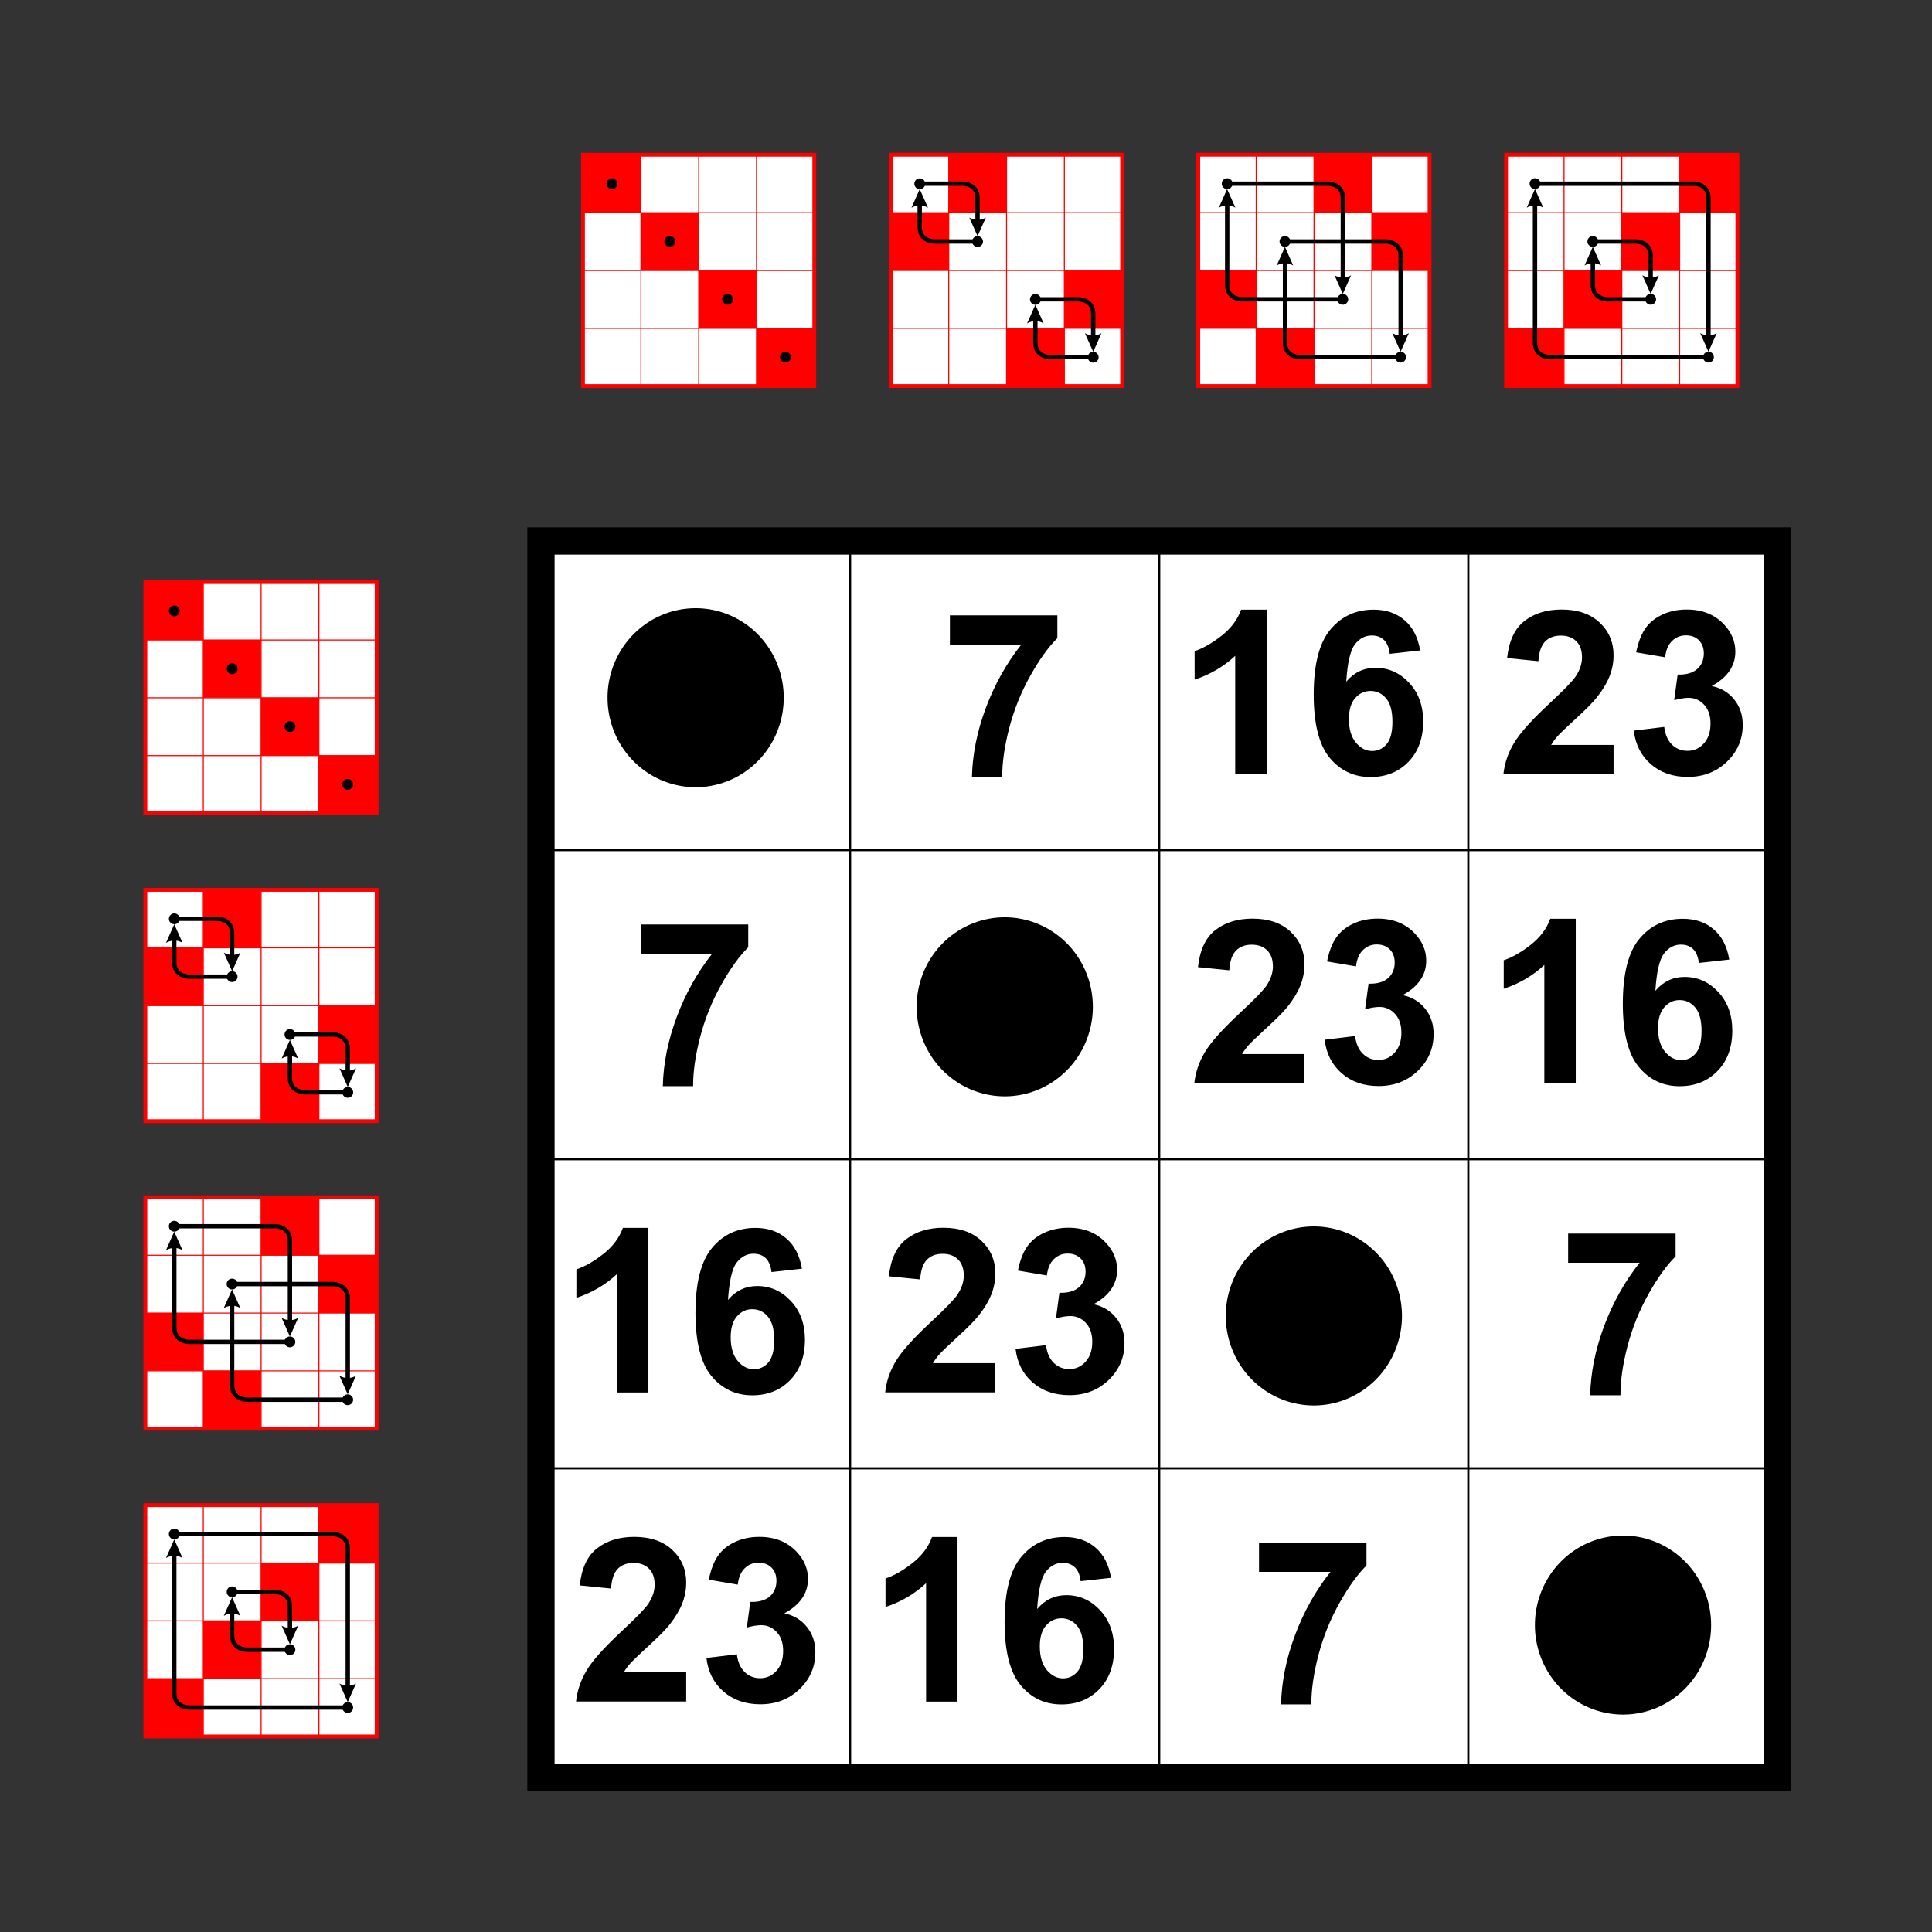 <?xml version="1.0" encoding="UTF-8" standalone="no"?>
<!-- Created with Inkscape (http://www.inkscape.org/) -->

<svg
   xmlns:dc="http://purl.org/dc/elements/1.1/"
   xmlns:cc="http://creativecommons.org/ns#"
   xmlns:rdf="http://www.w3.org/1999/02/22-rdf-syntax-ns#"
   xmlns:svg="http://www.w3.org/2000/svg"
   xmlns="http://www.w3.org/2000/svg"
   xmlns:sodipodi="http://sodipodi.sourceforge.net/DTD/sodipodi-0.dtd"
   xmlns:inkscape="http://www.inkscape.org/namespaces/inkscape"
   width="177.165"
   height="177.165"
   id="svg2"
   sodipodi:version="0.32"
   inkscape:version="0.91 r13725"
   version="1.0"
   sodipodi:docname="Klein_four-group;_Cayley_table;_subgroup_of_S4_(elements_0,7,16,23).svg"
   inkscape:output_extension="org.inkscape.output.svg.inkscape">
  <rect width="100%" height="100%" fill="#333333" stroke="none"/>
  <defs
     id="defs4">
    <inkscape:perspective
       sodipodi:type="inkscape:persp3d"
       inkscape:vp_x="0 : 526.18109 : 1"
       inkscape:vp_y="0 : 1000 : 0"
       inkscape:vp_z="744.09448 : 526.18109 : 1"
       inkscape:persp3d-origin="372.04724 : 350.78739 : 1"
       id="perspective10" />
  </defs>
  <sodipodi:namedview
     id="base"
     pagecolor="#ffffff"
     bordercolor="#666666"
     borderopacity="1.0"
     inkscape:pageopacity="0.0"
     inkscape:pageshadow="2"
     inkscape:zoom="5.3950914"
     inkscape:cx="24.923108"
     inkscape:cy="85.673555"
     inkscape:document-units="px"
     inkscape:current-layer="layer2"
     showgrid="true"
     units="cm"
     objecttolerance="10000"
     gridtolerance="50"
     guidetolerance="10000"
     inkscape:window-width="1875"
     inkscape:window-height="1056"
     inkscape:window-x="45"
     inkscape:window-y="24"
     inkscape:snap-nodes="true"
     inkscape:snap-bbox="false"
     inkscape:snap-global="true"
     inkscape:window-maximized="1" />
  <g
     inkscape:groupmode="layer"
     id="layer2"
     inkscape:label="numbers"
     style="display:inline">
    <g
       id="g105131"
       transform="translate(53.525,62.45)">
      <g
         transform="translate(-22.852,-64.174)"
         id="g11167-2-4-1-1-8">
        <path
           id="path4829-0-9-1-7-9"
           d="m 3.867,76.308 0,-21.21 -21.21,0 0,21.21 21.21,0 z"
           style="fill:#ffffff;fill-opacity:1;stroke:#ff0000;stroke-width:0.35;stroke-linecap:butt;stroke-linejoin:miter;stroke-miterlimit:4;stroke-dasharray:none;stroke-opacity:1"
           inkscape:connector-curvature="0" />
        <rect
           y="-76.308"
           x="-3.866"
           height="5.303"
           width="5.303"
           id="rect4819-2-1-9-9-0"
           style="fill:#ff0000;fill-opacity:1;stroke:none"
           transform="scale(-1,-1)" />
        <rect
           y="-71.005"
           x="1.436"
           height="5.303"
           width="5.303"
           id="rect4821-1-7-4-2-7"
           style="fill:#ff0000;fill-opacity:1;stroke:none"
           transform="scale(-1,-1)" />
        <rect
           y="-65.703"
           x="6.739"
           height="5.303"
           width="5.303"
           id="rect4823-7-0-7-3-0"
           style="fill:#ff0000;fill-opacity:1;stroke:none"
           transform="scale(-1,-1)" />
        <rect
           y="-60.4"
           x="12.041"
           height="5.303"
           width="5.303"
           id="rect4825-5-6-2-7-7"
           style="fill:#ff0000;fill-opacity:1;stroke:none"
           transform="scale(-1,-1)" />
        <g
           id="g4831-1-0-92-7-9"
           transform="matrix(-0.187,0,0,-0.187,18.449,27.259)">
          <path
             style="fill:none;stroke:#ff0000;stroke-width:0.5;stroke-linecap:butt;stroke-linejoin:miter;stroke-miterlimit:4;stroke-dasharray:none;stroke-opacity:1"
             d="m 106.299,-262.205 0,113.386"
             id="path4833-7-8-7-8-9"
             inkscape:connector-curvature="0" />
          <path
             style="fill:none;stroke:#ff0000;stroke-width:0.5;stroke-linecap:butt;stroke-linejoin:miter;stroke-miterlimit:4;stroke-dasharray:none;stroke-opacity:1"
             d="m 134.646,-262.205 0,113.386"
             id="path4835-4-5-86-1-9"
             inkscape:connector-curvature="0" />
          <path
             style="fill:none;stroke:#ff0000;stroke-width:0.5;stroke-linecap:butt;stroke-linejoin:miter;stroke-miterlimit:4;stroke-dasharray:none;stroke-opacity:1"
             d="m 162.992,-262.205 0,113.386"
             id="path4837-1-3-8-3-6"
             inkscape:connector-curvature="0" />
        </g>
        <g
           transform="matrix(0,-0.187,0.187,0,31.705,90.89)"
           id="g4839-7-9-8-5-3">
          <path
             style="fill:none;stroke:#ff0000;stroke-width:0.5;stroke-linecap:butt;stroke-linejoin:miter;stroke-miterlimit:4;stroke-dasharray:none;stroke-opacity:1"
             d="m 106.299,-262.205 0,113.386"
             id="path4841-1-4-7-5-0"
             inkscape:connector-curvature="0" />
          <path
             style="fill:none;stroke:#ff0000;stroke-width:0.5;stroke-linecap:butt;stroke-linejoin:miter;stroke-miterlimit:4;stroke-dasharray:none;stroke-opacity:1"
             d="m 134.646,-262.205 0,113.386"
             id="path4843-1-1-4-7-5"
             inkscape:connector-curvature="0" />
          <path
             style="fill:none;stroke:#ff0000;stroke-width:0.5;stroke-linecap:butt;stroke-linejoin:miter;stroke-miterlimit:4;stroke-dasharray:none;stroke-opacity:1"
             d="m 162.992,-262.205 0,113.386"
             id="path4845-1-5-9-8-3"
             inkscape:connector-curvature="0" />
        </g>
        <ellipse
           ry="0.497"
           rx="0.497"
           cy="-73.654"
           cx="-1.217"
           transform="scale(-1,-1)"
           id="ellipse4847-7-4-5-4-1"
           style="fill:#000000;fill-opacity:1;stroke:none" />
        <ellipse
           ry="0.497"
           rx="0.497"
           cy="-68.35"
           cx="4.084"
           transform="scale(-1,-1)"
           id="ellipse4849-0-1-2-3-0"
           style="fill:#000000;fill-opacity:1;stroke:none" />
        <ellipse
           ry="0.497"
           rx="0.497"
           cy="-63.046"
           cx="9.385"
           transform="scale(-1,-1)"
           id="ellipse4851-4-5-3-1-5"
           style="fill:#000000;fill-opacity:1;stroke:none" />
        <ellipse
           ry="0.497"
           rx="0.497"
           cy="-57.744"
           cx="14.688"
           transform="scale(-1,-1)"
           id="ellipse4853-0-5-60-9-0"
           style="fill:#000000;fill-opacity:1;stroke:none" />
      </g>
      <g
         transform="translate(-22.852,-233.491)"
         id="g11328-4-9-7-1-0">
        <path
           id="path5151-0-0-2-0-3"
           d="m 3.867,273.852 0,-21.21 -21.21,0 0,21.21 21.21,0 z"
           style="fill:#ffffff;fill-opacity:1;stroke:#ff0000;stroke-width:0.35;stroke-linecap:butt;stroke-linejoin:miter;stroke-miterlimit:4;stroke-dasharray:none;stroke-opacity:1"
           inkscape:connector-curvature="0" />
        <rect
           y="-268.55"
           x="-3.867"
           height="5.303"
           width="5.303"
           id="rect5141-3-8-03-6-3"
           style="fill:#ff0000;fill-opacity:1;stroke:none"
           transform="scale(-1,-1)" />
        <rect
           y="-273.852"
           x="1.436"
           height="5.303"
           width="5.303"
           id="rect5143-2-9-4-0-0"
           style="fill:#ff0000;fill-opacity:1;stroke:none"
           transform="scale(-1,-1)" />
        <rect
           y="-257.945"
           x="6.738"
           height="5.303"
           width="5.303"
           id="rect5145-8-3-0-7-9"
           style="fill:#ff0000;fill-opacity:1;stroke:none"
           transform="scale(-1,-1)" />
        <rect
           y="-263.247"
           x="12.041"
           height="5.303"
           width="5.303"
           id="rect5147-0-1-2-2-0"
           style="fill:#ff0000;fill-opacity:1;stroke:none"
           transform="scale(-1,-1)" />
        <g
           id="g5153-3-4-6-4-7"
           transform="matrix(-0.187,0,0,-0.187,18.449,224.804)">
          <path
             style="fill:none;stroke:#ff0000;stroke-width:0.5;stroke-linecap:butt;stroke-linejoin:miter;stroke-miterlimit:4;stroke-dasharray:none;stroke-opacity:1"
             d="m 106.299,-262.205 0,113.386"
             id="path5155-7-8-0-9-6"
             inkscape:connector-curvature="0" />
          <path
             style="fill:none;stroke:#ff0000;stroke-width:0.5;stroke-linecap:butt;stroke-linejoin:miter;stroke-miterlimit:4;stroke-dasharray:none;stroke-opacity:1"
             d="m 134.646,-262.205 0,113.386"
             id="path5157-0-9-1-9-4"
             inkscape:connector-curvature="0" />
          <path
             style="fill:none;stroke:#ff0000;stroke-width:0.5;stroke-linecap:butt;stroke-linejoin:miter;stroke-miterlimit:4;stroke-dasharray:none;stroke-opacity:1"
             d="m 162.992,-262.205 0,113.386"
             id="path5159-0-6-4-1-2"
             inkscape:connector-curvature="0" />
        </g>
        <g
           transform="matrix(0,-0.187,0.187,0,31.705,288.434)"
           id="g5161-3-7-5-0-7">
          <path
             style="fill:none;stroke:#ff0000;stroke-width:0.5;stroke-linecap:butt;stroke-linejoin:miter;stroke-miterlimit:4;stroke-dasharray:none;stroke-opacity:1"
             d="m 106.299,-262.205 0,113.386"
             id="path5163-4-7-3-8-4"
             inkscape:connector-curvature="0" />
          <path
             style="fill:none;stroke:#ff0000;stroke-width:0.5;stroke-linecap:butt;stroke-linejoin:miter;stroke-miterlimit:4;stroke-dasharray:none;stroke-opacity:1"
             d="m 134.646,-262.205 0,113.386"
             id="path5165-9-3-6-7-8"
             inkscape:connector-curvature="0" />
          <path
             style="fill:none;stroke:#ff0000;stroke-width:0.5;stroke-linecap:butt;stroke-linejoin:miter;stroke-miterlimit:4;stroke-dasharray:none;stroke-opacity:1"
             d="m 162.992,-262.205 0,113.386"
             id="path5167-2-7-3-8-5"
             inkscape:connector-curvature="0" />
        </g>
        <ellipse
           ry="0.497"
           rx="0.497"
           cy="-271.208"
           cx="-1.217"
           transform="scale(-1,-1)"
           id="ellipse5169-7-1-2-2-5"
           style="fill:#000000;fill-opacity:1;stroke:none" />
        <path
           inkscape:connector-curvature="0"
           style="display:inline;fill:#000000;fill-opacity:1;fill-rule:nonzero;stroke:none"
           d="m 1.975,269.008 -0.759,1.705 -0.759,-1.709 c 0,0 0.718,0.477 1.518,0.004 z"
           id="path5171-4-2-7-8-9" />
        <ellipse
           ry="0.497"
           rx="0.497"
           cy="-265.905"
           cx="4.084"
           transform="scale(-1,-1)"
           id="ellipse5173-2-2-0-4-5"
           style="fill:#000000;fill-opacity:1;stroke:none" />
        <path
           inkscape:connector-curvature="0"
           style="display:inline;fill:#000000;fill-opacity:1;fill-rule:nonzero;stroke:none"
           d="m -3.329,268.106 -0.759,-1.705 -0.759,1.709 c 0,0 0.718,-0.477 1.518,-0.004 z"
           id="path5175-5-1-7-2-7" />
        <ellipse
           ry="0.497"
           rx="0.497"
           cy="-260.6"
           cx="9.387"
           transform="scale(-1,-1)"
           id="ellipse5177-2-5-48-2-6"
           style="fill:#000000;fill-opacity:1;stroke:none" />
        <path
           inkscape:connector-curvature="0"
           style="display:inline;fill:#000000;fill-opacity:1;fill-rule:nonzero;stroke:none"
           d="m -8.629,258.4 -0.759,1.705 -0.759,-1.709 c 0,0 0.718,0.477 1.518,0.004 z"
           id="path5179-4-0-1-7-4" />
        <ellipse
           ry="0.497"
           rx="0.497"
           cy="-255.299"
           cx="14.688"
           transform="scale(-1,-1)"
           id="ellipse5181-4-9-8-4-8"
           style="fill:#000000;fill-opacity:1;stroke:none" />
        <path
           inkscape:connector-curvature="0"
           style="display:inline;fill:#000000;fill-opacity:1;fill-rule:nonzero;stroke:none"
           d="m -13.933,257.499 -0.759,-1.705 -0.759,1.709 c 0,0 0.718,-0.477 1.518,-0.004 z"
           id="path5183-3-0-6-4-5" />
        <path
           inkscape:connector-curvature="0"
           id="path5185-8-4-2-3-2"
           d="m 1.215,271.201 -3.977,0 c 0,0 -1.326,0 -1.326,-1.326 0,-1.326 0,-2.651 0,-2.651"
           style="fill:none;stroke:#000000;stroke-width:0.4;stroke-linecap:butt;stroke-linejoin:miter;stroke-miterlimit:4;stroke-dasharray:none;stroke-opacity:1" />
        <path
           inkscape:connector-curvature="0"
           id="path5187-6-0-9-5-3"
           d="m -4.087,265.899 3.977,0 c 0,0 1.326,0 1.326,1.326 0,1.326 0,2.651 0,2.651"
           style="fill:none;stroke:#000000;stroke-width:0.4;stroke-linecap:butt;stroke-linejoin:miter;stroke-miterlimit:4;stroke-dasharray:none;stroke-opacity:1" />
        <path
           inkscape:connector-curvature="0"
           id="path5189-0-1-2-4-8"
           d="m -9.39,260.596 -3.977,0 c 0,0 -1.326,0 -1.326,-1.326 0,-1.326 0,-2.651 0,-2.651"
           style="fill:none;stroke:#000000;stroke-width:0.4;stroke-linecap:butt;stroke-linejoin:miter;stroke-miterlimit:4;stroke-dasharray:none;stroke-opacity:1" />
        <path
           inkscape:connector-curvature="0"
           id="path5191-8-3-6-6-7"
           d="m -14.692,255.293 3.977,0 c 0,0 1.326,0 1.326,1.326 0,1.326 0,2.651 0,2.651"
           style="fill:none;stroke:#000000;stroke-width:0.4;stroke-linecap:butt;stroke-linejoin:miter;stroke-miterlimit:4;stroke-dasharray:none;stroke-opacity:1" />
      </g>
      <g
         transform="translate(-22.851,-458.068)"
         id="g11559-5-5-3-0-7">
        <path
           id="path5613-2-5-6-4-9"
           d="m 3.867,526.623 0,-21.21 -21.21,0 0,21.21 21.21,0 z"
           style="fill:#ffffff;fill-opacity:1;stroke:#ff0000;stroke-width:0.35;stroke-linecap:butt;stroke-linejoin:miter;stroke-miterlimit:4;stroke-dasharray:none;stroke-opacity:1"
           inkscape:connector-curvature="0" />
        <rect
           y="-516.018"
           x="-3.867"
           height="5.303"
           width="5.303"
           id="rect5603-4-3-3-7-0"
           style="fill:#ff0000;fill-opacity:1;stroke:none"
           transform="scale(-1,-1)" />
        <rect
           y="-510.716"
           x="1.435"
           height="5.303"
           width="5.303"
           id="rect5605-5-8-3-9-2"
           style="fill:#ff0000;fill-opacity:1;stroke:none"
           transform="scale(-1,-1)" />
        <rect
           y="-526.623"
           x="6.738"
           height="5.303"
           width="5.303"
           id="rect5607-0-6-2-8-9"
           style="fill:#ff0000;fill-opacity:1;stroke:none"
           transform="scale(-1,-1)" />
        <rect
           y="-521.321"
           x="12.04"
           height="5.303"
           width="5.303"
           id="rect5609-5-0-2-0-0"
           style="fill:#ff0000;fill-opacity:1;stroke:none"
           transform="scale(-1,-1)" />
        <g
           id="g5615-7-3-3-2-7"
           transform="matrix(-0.187,0,0,-0.187,18.449,477.575)">
          <path
             style="fill:none;stroke:#ff0000;stroke-width:0.5;stroke-linecap:butt;stroke-linejoin:miter;stroke-miterlimit:4;stroke-dasharray:none;stroke-opacity:1"
             d="m 106.299,-262.205 0,113.386"
             id="path5617-3-3-45-0-2"
             inkscape:connector-curvature="0" />
          <path
             style="fill:none;stroke:#ff0000;stroke-width:0.5;stroke-linecap:butt;stroke-linejoin:miter;stroke-miterlimit:4;stroke-dasharray:none;stroke-opacity:1"
             d="m 134.646,-262.205 0,113.386"
             id="path5619-2-6-4-8-3"
             inkscape:connector-curvature="0" />
          <path
             style="fill:none;stroke:#ff0000;stroke-width:0.5;stroke-linecap:butt;stroke-linejoin:miter;stroke-miterlimit:4;stroke-dasharray:none;stroke-opacity:1"
             d="m 162.992,-262.205 0,113.386"
             id="path5621-7-1-3-5-6"
             inkscape:connector-curvature="0" />
        </g>
        <g
           transform="matrix(0,-0.187,0.187,0,31.705,541.205)"
           id="g5623-2-8-3-5-4">
          <path
             style="fill:none;stroke:#ff0000;stroke-width:0.5;stroke-linecap:butt;stroke-linejoin:miter;stroke-miterlimit:4;stroke-dasharray:none;stroke-opacity:1"
             d="m 106.299,-262.205 0,113.386"
             id="path5625-1-7-4-5-0"
             inkscape:connector-curvature="0" />
          <path
             style="fill:none;stroke:#ff0000;stroke-width:0.5;stroke-linecap:butt;stroke-linejoin:miter;stroke-miterlimit:4;stroke-dasharray:none;stroke-opacity:1"
             d="m 134.646,-262.205 0,113.386"
             id="path5627-3-0-5-6-4"
             inkscape:connector-curvature="0" />
          <path
             style="fill:none;stroke:#ff0000;stroke-width:0.5;stroke-linecap:butt;stroke-linejoin:miter;stroke-miterlimit:4;stroke-dasharray:none;stroke-opacity:1"
             d="m 162.992,-262.205 0,113.386"
             id="path5629-4-5-6-0-0"
             inkscape:connector-curvature="0" />
        </g>
        <ellipse
           ry="0.497"
           rx="0.497"
           cy="-523.974"
           cx="-1.212"
           transform="scale(-1,-1)"
           id="ellipse5631-9-1-5-5-4"
           style="fill:#000000;fill-opacity:1;stroke:none" />
        <path
           inkscape:connector-curvature="0"
           style="display:inline;fill:#000000;fill-opacity:1;fill-rule:nonzero;stroke:none"
           d="m 1.969,521.773 -0.759,1.705 -0.759,-1.709 c 0,0 0.718,0.477 1.518,0.004 z"
           id="path5633-4-1-4-2-2" />
        <ellipse
           ry="0.497"
           rx="0.497"
           cy="-518.67"
           cx="4.09"
           transform="scale(-1,-1)"
           id="ellipse5635-1-0-9-0-7"
           style="fill:#000000;fill-opacity:1;stroke:none" />
        <path
           inkscape:connector-curvature="0"
           style="display:inline;fill:#000000;fill-opacity:1;fill-rule:nonzero;stroke:none"
           d="m -3.332,516.47 -0.759,1.705 -0.759,-1.709 c 0,0 0.718,0.477 1.518,0.004 z"
           id="path5637-9-3-1-5-3" />
        <ellipse
           ry="0.497"
           rx="0.497"
           cy="-513.366"
           cx="9.393"
           transform="scale(-1,-1)"
           id="ellipse5639-5-0-9-0-9"
           style="fill:#000000;fill-opacity:1;stroke:none" />
        <path
           inkscape:connector-curvature="0"
           style="display:inline;fill:#000000;fill-opacity:1;fill-rule:nonzero;stroke:none"
           d="m -8.636,515.566 -0.759,-1.705 -0.759,1.709 c 0,0 0.718,-0.477 1.518,-0.004 z"
           id="path5641-7-0-5-7-2" />
        <ellipse
           ry="0.497"
           rx="0.497"
           cy="-508.064"
           cx="14.694"
           transform="scale(-1,-1)"
           id="ellipse5643-4-4-6-2-2"
           style="fill:#000000;fill-opacity:1;stroke:none" />
        <path
           inkscape:connector-curvature="0"
           style="display:inline;fill:#000000;fill-opacity:1;fill-rule:nonzero;stroke:none"
           d="m -13.939,510.265 -0.759,-1.705 -0.759,1.709 c 0,0 0.718,-0.477 1.518,-0.004 z"
           id="path5645-1-5-0-7-4" />
        <path
           inkscape:connector-curvature="0"
           id="path5647-2-4-4-1-2"
           d="m 1.216,523.972 -9.279,0 c 0,0 -1.326,0 -1.326,-1.326 0,-1.326 0,-7.954 0,-7.954"
           style="fill:none;stroke:#000000;stroke-width:0.4;stroke-linecap:butt;stroke-linejoin:miter;stroke-miterlimit:4;stroke-dasharray:none;stroke-opacity:1" />
        <path
           inkscape:connector-curvature="0"
           id="path5649-2-2-1-4-8"
           d="m -9.389,513.367 9.279,0 c 0,0 1.326,0 1.326,1.326 0,1.326 0,7.954 0,7.954"
           style="fill:none;stroke:#000000;stroke-width:0.4;stroke-linecap:butt;stroke-linejoin:miter;stroke-miterlimit:4;stroke-dasharray:none;stroke-opacity:1" />
        <path
           inkscape:connector-curvature="0"
           id="path5651-1-4-8-8-1"
           d="m -4.086,518.669 -9.279,0 c 0,0 -1.326,0 -1.326,-1.326 0,-1.326 0,-7.954 0,-7.954"
           style="fill:none;stroke:#000000;stroke-width:0.4;stroke-linecap:butt;stroke-linejoin:miter;stroke-miterlimit:4;stroke-dasharray:none;stroke-opacity:1" />
        <path
           inkscape:connector-curvature="0"
           id="path5653-6-9-4-4-0"
           d="m -14.691,508.064 9.279,0 c 0,0 1.326,0 1.326,1.326 0,1.326 0,7.954 0,7.954"
           style="fill:none;stroke:#000000;stroke-width:0.4;stroke-linecap:butt;stroke-linejoin:miter;stroke-miterlimit:4;stroke-dasharray:none;stroke-opacity:1" />
      </g>
      <g
         transform="translate(-22.852,-627.42)"
         id="g11740-6-7-53-2-5">
        <path
           id="path5975-8-9-2-1-3"
           d="m 3.867,724.203 0,-21.21 -21.21,0 0,21.21 21.21,0 z"
           style="fill:#ffffff;fill-opacity:1;stroke:#ff0000;stroke-width:0.35;stroke-linecap:butt;stroke-linejoin:miter;stroke-miterlimit:4;stroke-dasharray:none;stroke-opacity:1"
           inkscape:connector-curvature="0" />
        <rect
           y="-708.295"
           x="-3.868"
           height="5.303"
           width="5.303"
           id="rect5965-1-1-8-7-4"
           style="fill:#ff0000;fill-opacity:1;stroke:none"
           transform="scale(-1,-1)" />
        <rect
           y="-713.597"
           x="1.435"
           height="5.303"
           width="5.303"
           id="rect5967-3-9-9-1-5"
           style="fill:#ff0000;fill-opacity:1;stroke:none"
           transform="scale(-1,-1)" />
        <rect
           y="-718.9"
           x="6.737"
           height="5.303"
           width="5.303"
           id="rect5969-6-6-7-9-3"
           style="fill:#ff0000;fill-opacity:1;stroke:none"
           transform="scale(-1,-1)" />
        <rect
           y="-724.203"
           x="12.04"
           height="5.303"
           width="5.303"
           id="rect5971-4-3-3-0-1"
           style="fill:#ff0000;fill-opacity:1;stroke:none"
           transform="scale(-1,-1)" />
        <g
           id="g5977-0-6-0-7-5"
           transform="matrix(-0.187,0,0,-0.187,18.449,675.154)">
          <path
             style="fill:none;stroke:#ff0000;stroke-width:0.5;stroke-linecap:butt;stroke-linejoin:miter;stroke-miterlimit:4;stroke-dasharray:none;stroke-opacity:1"
             d="m 106.299,-262.205 0,113.386"
             id="path5979-3-8-2-5-3"
             inkscape:connector-curvature="0" />
          <path
             style="fill:none;stroke:#ff0000;stroke-width:0.5;stroke-linecap:butt;stroke-linejoin:miter;stroke-miterlimit:4;stroke-dasharray:none;stroke-opacity:1"
             d="m 134.646,-262.205 0,113.386"
             id="path5981-2-5-4-25-0-5"
             inkscape:connector-curvature="0" />
          <path
             style="fill:none;stroke:#ff0000;stroke-width:0.5;stroke-linecap:butt;stroke-linejoin:miter;stroke-miterlimit:4;stroke-dasharray:none;stroke-opacity:1"
             d="m 162.992,-262.205 0,113.386"
             id="path5983-3-8-6-30-3-6"
             inkscape:connector-curvature="0" />
        </g>
        <g
           transform="matrix(0,-0.187,0.187,0,31.705,738.785)"
           id="g5985-5-6-8-6-5">
          <path
             style="fill:none;stroke:#ff0000;stroke-width:0.5;stroke-linecap:butt;stroke-linejoin:miter;stroke-miterlimit:4;stroke-dasharray:none;stroke-opacity:1"
             d="m 106.299,-262.205 0,113.386"
             id="path5987-0-7-5-7-2"
             inkscape:connector-curvature="0" />
          <path
             style="fill:none;stroke:#ff0000;stroke-width:0.5;stroke-linecap:butt;stroke-linejoin:miter;stroke-miterlimit:4;stroke-dasharray:none;stroke-opacity:1"
             d="m 134.646,-262.205 0,113.386"
             id="path5989-7-9-2-6-6-9"
             inkscape:connector-curvature="0" />
          <path
             style="fill:none;stroke:#ff0000;stroke-width:0.5;stroke-linecap:butt;stroke-linejoin:miter;stroke-miterlimit:4;stroke-dasharray:none;stroke-opacity:1"
             d="m 162.992,-262.205 0,113.386"
             id="path5991-5-9-7-6-5-8"
             inkscape:connector-curvature="0" />
        </g>
        <ellipse
           ry="0.497"
           rx="0.497"
           cy="-721.55"
           cx="-1.215"
           transform="scale(-1,-1)"
           id="ellipse5993-8-4-2-1-1"
           style="fill:#000000;fill-opacity:1;stroke:none" />
        <path
           inkscape:connector-curvature="0"
           style="display:inline;fill:#000000;fill-opacity:1;fill-rule:nonzero;stroke:none"
           d="m 1.973,719.349 -0.759,1.705 -0.759,-1.709 c 0,0 0.718,0.477 1.518,0.004 z"
           id="path5995-0-1-2-0-5" />
        <ellipse
           ry="0.497"
           rx="0.497"
           cy="-716.246"
           cx="4.086"
           transform="scale(-1,-1)"
           id="ellipse5997-2-0-0-1-0"
           style="fill:#000000;fill-opacity:1;stroke:none" />
        <path
           inkscape:connector-curvature="0"
           style="display:inline;fill:#000000;fill-opacity:1;fill-rule:nonzero;stroke:none"
           d="m -3.329,714.046 -0.759,1.705 -0.759,-1.709 c 0,0 0.718,0.477 1.518,0.004 z"
           id="path5999-4-0-33-5-7" />
        <ellipse
           ry="0.497"
           rx="0.497"
           cy="-710.942"
           cx="9.389"
           transform="scale(-1,-1)"
           id="ellipse6001-9-6-7-9-6"
           style="fill:#000000;fill-opacity:1;stroke:none" />
        <path
           inkscape:connector-curvature="0"
           style="display:inline;fill:#000000;fill-opacity:1;fill-rule:nonzero;stroke:none"
           d="m -8.633,713.142 -0.759,-1.705 -0.759,1.709 c 0,0 0.718,-0.477 1.518,-0.004 z"
           id="path6003-9-0-4-7-0-7" />
        <ellipse
           ry="0.497"
           rx="0.497"
           cy="-705.639"
           cx="14.69"
           transform="scale(-1,-1)"
           id="ellipse6005-1-4-0-5-9"
           style="fill:#000000;fill-opacity:1;stroke:none" />
        <path
           inkscape:connector-curvature="0"
           style="display:inline;fill:#000000;fill-opacity:1;fill-rule:nonzero;stroke:none"
           d="m -13.935,707.841 -0.759,-1.705 -0.759,1.709 c 0,0 0.718,-0.477 1.518,-0.004 z"
           id="path6007-2-3-1-9-5" />
        <path
           inkscape:connector-curvature="0"
           id="path6009-2-0-7-17-6-0"
           d="m 1.216,721.551 -14.582,0 c 0,0 -1.326,0 -1.326,-1.326 0,-1.326 0,-13.256 0,-13.256"
           style="fill:none;stroke:#000000;stroke-width:0.4;stroke-linecap:butt;stroke-linejoin:miter;stroke-miterlimit:4;stroke-dasharray:none;stroke-opacity:1" />
        <path
           inkscape:connector-curvature="0"
           id="path6011-2-0-3-1-2-9"
           d="m -14.691,705.644 14.582,0 c 0,0 1.326,0 1.326,1.326 0,1.326 0,13.256 0,13.256"
           style="fill:none;stroke:#000000;stroke-width:0.4;stroke-linecap:butt;stroke-linejoin:miter;stroke-miterlimit:4;stroke-dasharray:none;stroke-opacity:1" />
        <path
           inkscape:connector-curvature="0"
           id="path6013-8-6-4-9-9-9"
           d="m -4.086,716.249 -3.977,0 c 0,0 -1.326,0 -1.326,-1.326 0,-1.326 0,-2.651 0,-2.651"
           style="fill:none;stroke:#000000;stroke-width:0.4;stroke-linecap:butt;stroke-linejoin:miter;stroke-miterlimit:4;stroke-dasharray:none;stroke-opacity:1" />
        <path
           inkscape:connector-curvature="0"
           id="path6015-3-7-66-8-4"
           d="m -9.389,710.946 3.977,0 c 0,0 1.326,0 1.326,1.326 0,1.326 0,2.651 0,2.651"
           style="fill:none;stroke:#000000;stroke-width:0.4;stroke-linecap:butt;stroke-linejoin:miter;stroke-miterlimit:4;stroke-dasharray:none;stroke-opacity:1" />
      </g>
    </g>
    <g
       transform="translate(1239.955,-1017.347)"
       id="g61426">
      <g
         transform="translate(-1169.151,976.442)"
         id="g11167-2-4-1-1">
        <path
           id="path4829-0-9-1-7"
           d="m 3.867,76.308 0,-21.21 -21.21,0 0,21.21 21.21,0 z"
           style="fill:#ffffff;fill-opacity:1;stroke:#ff0000;stroke-width:0.35;stroke-linecap:butt;stroke-linejoin:miter;stroke-miterlimit:4;stroke-dasharray:none;stroke-opacity:1"
           inkscape:connector-curvature="0" />
        <rect
           y="-76.308"
           x="-3.866"
           height="5.303"
           width="5.303"
           id="rect4819-2-1-9-9"
           style="fill:#ff0000;fill-opacity:1;stroke:none"
           transform="scale(-1,-1)" />
        <rect
           y="-71.005"
           x="1.436"
           height="5.303"
           width="5.303"
           id="rect4821-1-7-4-2"
           style="fill:#ff0000;fill-opacity:1;stroke:none"
           transform="scale(-1,-1)" />
        <rect
           y="-65.703"
           x="6.739"
           height="5.303"
           width="5.303"
           id="rect4823-7-0-7-3"
           style="fill:#ff0000;fill-opacity:1;stroke:none"
           transform="scale(-1,-1)" />
        <rect
           y="-60.4"
           x="12.041"
           height="5.303"
           width="5.303"
           id="rect4825-5-6-2-7"
           style="fill:#ff0000;fill-opacity:1;stroke:none"
           transform="scale(-1,-1)" />
        <g
           id="g4831-1-0-92-7"
           transform="matrix(-0.187,0,0,-0.187,18.449,27.259)">
          <path
             style="fill:none;stroke:#ff0000;stroke-width:0.5;stroke-linecap:butt;stroke-linejoin:miter;stroke-miterlimit:4;stroke-dasharray:none;stroke-opacity:1"
             d="m 106.299,-262.205 0,113.386"
             id="path4833-7-8-7-8"
             inkscape:connector-curvature="0" />
          <path
             style="fill:none;stroke:#ff0000;stroke-width:0.5;stroke-linecap:butt;stroke-linejoin:miter;stroke-miterlimit:4;stroke-dasharray:none;stroke-opacity:1"
             d="m 134.646,-262.205 0,113.386"
             id="path4835-4-5-86-1"
             inkscape:connector-curvature="0" />
          <path
             style="fill:none;stroke:#ff0000;stroke-width:0.5;stroke-linecap:butt;stroke-linejoin:miter;stroke-miterlimit:4;stroke-dasharray:none;stroke-opacity:1"
             d="m 162.992,-262.205 0,113.386"
             id="path4837-1-3-8-3"
             inkscape:connector-curvature="0" />
        </g>
        <g
           transform="matrix(0,-0.187,0.187,0,31.705,90.89)"
           id="g4839-7-9-8-5">
          <path
             style="fill:none;stroke:#ff0000;stroke-width:0.5;stroke-linecap:butt;stroke-linejoin:miter;stroke-miterlimit:4;stroke-dasharray:none;stroke-opacity:1"
             d="m 106.299,-262.205 0,113.386"
             id="path4841-1-4-7-5"
             inkscape:connector-curvature="0" />
          <path
             style="fill:none;stroke:#ff0000;stroke-width:0.5;stroke-linecap:butt;stroke-linejoin:miter;stroke-miterlimit:4;stroke-dasharray:none;stroke-opacity:1"
             d="m 134.646,-262.205 0,113.386"
             id="path4843-1-1-4-7"
             inkscape:connector-curvature="0" />
          <path
             style="fill:none;stroke:#ff0000;stroke-width:0.5;stroke-linecap:butt;stroke-linejoin:miter;stroke-miterlimit:4;stroke-dasharray:none;stroke-opacity:1"
             d="m 162.992,-262.205 0,113.386"
             id="path4845-1-5-9-8"
             inkscape:connector-curvature="0" />
        </g>
        <ellipse
           ry="0.497"
           rx="0.497"
           cy="-73.654"
           cx="-1.217"
           transform="scale(-1,-1)"
           id="ellipse4847-7-4-5-4"
           style="fill:#000000;fill-opacity:1;stroke:none" />
        <ellipse
           ry="0.497"
           rx="0.497"
           cy="-68.35"
           cx="4.084"
           transform="scale(-1,-1)"
           id="ellipse4849-0-1-2-3"
           style="fill:#000000;fill-opacity:1;stroke:none" />
        <ellipse
           ry="0.497"
           rx="0.497"
           cy="-63.046"
           cx="9.385"
           transform="scale(-1,-1)"
           id="ellipse4851-4-5-3-1"
           style="fill:#000000;fill-opacity:1;stroke:none" />
        <ellipse
           ry="0.497"
           rx="0.497"
           cy="-57.744"
           cx="14.688"
           transform="scale(-1,-1)"
           id="ellipse4853-0-5-60-9"
           style="fill:#000000;fill-opacity:1;stroke:none" />
      </g>
      <g
         transform="translate(-1140.924,778.897)"
         id="g11328-4-9-7-1">
        <path
           id="path5151-0-0-2-0"
           d="m 3.867,273.852 0,-21.21 -21.21,0 0,21.21 21.21,0 z"
           style="fill:#ffffff;fill-opacity:1;stroke:#ff0000;stroke-width:0.35;stroke-linecap:butt;stroke-linejoin:miter;stroke-miterlimit:4;stroke-dasharray:none;stroke-opacity:1"
           inkscape:connector-curvature="0" />
        <rect
           y="-268.55"
           x="-3.867"
           height="5.303"
           width="5.303"
           id="rect5141-3-8-03-6"
           style="fill:#ff0000;fill-opacity:1;stroke:none"
           transform="scale(-1,-1)" />
        <rect
           y="-273.852"
           x="1.436"
           height="5.303"
           width="5.303"
           id="rect5143-2-9-4-0"
           style="fill:#ff0000;fill-opacity:1;stroke:none"
           transform="scale(-1,-1)" />
        <rect
           y="-257.945"
           x="6.738"
           height="5.303"
           width="5.303"
           id="rect5145-8-3-0-7"
           style="fill:#ff0000;fill-opacity:1;stroke:none"
           transform="scale(-1,-1)" />
        <rect
           y="-263.247"
           x="12.041"
           height="5.303"
           width="5.303"
           id="rect5147-0-1-2-2"
           style="fill:#ff0000;fill-opacity:1;stroke:none"
           transform="scale(-1,-1)" />
        <g
           id="g5153-3-4-6-4"
           transform="matrix(-0.187,0,0,-0.187,18.449,224.804)">
          <path
             style="fill:none;stroke:#ff0000;stroke-width:0.5;stroke-linecap:butt;stroke-linejoin:miter;stroke-miterlimit:4;stroke-dasharray:none;stroke-opacity:1"
             d="m 106.299,-262.205 0,113.386"
             id="path5155-7-8-0-9"
             inkscape:connector-curvature="0" />
          <path
             style="fill:none;stroke:#ff0000;stroke-width:0.5;stroke-linecap:butt;stroke-linejoin:miter;stroke-miterlimit:4;stroke-dasharray:none;stroke-opacity:1"
             d="m 134.646,-262.205 0,113.386"
             id="path5157-0-9-1-9"
             inkscape:connector-curvature="0" />
          <path
             style="fill:none;stroke:#ff0000;stroke-width:0.5;stroke-linecap:butt;stroke-linejoin:miter;stroke-miterlimit:4;stroke-dasharray:none;stroke-opacity:1"
             d="m 162.992,-262.205 0,113.386"
             id="path5159-0-6-4-1"
             inkscape:connector-curvature="0" />
        </g>
        <g
           transform="matrix(0,-0.187,0.187,0,31.705,288.434)"
           id="g5161-3-7-5-0">
          <path
             style="fill:none;stroke:#ff0000;stroke-width:0.5;stroke-linecap:butt;stroke-linejoin:miter;stroke-miterlimit:4;stroke-dasharray:none;stroke-opacity:1"
             d="m 106.299,-262.205 0,113.386"
             id="path5163-4-7-3-8"
             inkscape:connector-curvature="0" />
          <path
             style="fill:none;stroke:#ff0000;stroke-width:0.5;stroke-linecap:butt;stroke-linejoin:miter;stroke-miterlimit:4;stroke-dasharray:none;stroke-opacity:1"
             d="m 134.646,-262.205 0,113.386"
             id="path5165-9-3-6-7"
             inkscape:connector-curvature="0" />
          <path
             style="fill:none;stroke:#ff0000;stroke-width:0.5;stroke-linecap:butt;stroke-linejoin:miter;stroke-miterlimit:4;stroke-dasharray:none;stroke-opacity:1"
             d="m 162.992,-262.205 0,113.386"
             id="path5167-2-7-3-8"
             inkscape:connector-curvature="0" />
        </g>
        <ellipse
           ry="0.497"
           rx="0.497"
           cy="-271.208"
           cx="-1.217"
           transform="scale(-1,-1)"
           id="ellipse5169-7-1-2-2"
           style="fill:#000000;fill-opacity:1;stroke:none" />
        <path
           inkscape:connector-curvature="0"
           style="display:inline;fill:#000000;fill-opacity:1;fill-rule:nonzero;stroke:none"
           d="m 1.975,269.008 -0.759,1.705 -0.759,-1.709 c 0,0 0.718,0.477 1.518,0.004 z"
           id="path5171-4-2-7-8" />
        <ellipse
           ry="0.497"
           rx="0.497"
           cy="-265.905"
           cx="4.084"
           transform="scale(-1,-1)"
           id="ellipse5173-2-2-0-4"
           style="fill:#000000;fill-opacity:1;stroke:none" />
        <path
           inkscape:connector-curvature="0"
           style="display:inline;fill:#000000;fill-opacity:1;fill-rule:nonzero;stroke:none"
           d="m -3.329,268.106 -0.759,-1.705 -0.759,1.709 c 0,0 0.718,-0.477 1.518,-0.004 z"
           id="path5175-5-1-7-2" />
        <ellipse
           ry="0.497"
           rx="0.497"
           cy="-260.6"
           cx="9.387"
           transform="scale(-1,-1)"
           id="ellipse5177-2-5-48-2"
           style="fill:#000000;fill-opacity:1;stroke:none" />
        <path
           inkscape:connector-curvature="0"
           style="display:inline;fill:#000000;fill-opacity:1;fill-rule:nonzero;stroke:none"
           d="m -8.629,258.4 -0.759,1.705 -0.759,-1.709 c 0,0 0.718,0.477 1.518,0.004 z"
           id="path5179-4-0-1-7" />
        <ellipse
           ry="0.497"
           rx="0.497"
           cy="-255.299"
           cx="14.688"
           transform="scale(-1,-1)"
           id="ellipse5181-4-9-8-4"
           style="fill:#000000;fill-opacity:1;stroke:none" />
        <path
           inkscape:connector-curvature="0"
           style="display:inline;fill:#000000;fill-opacity:1;fill-rule:nonzero;stroke:none"
           d="m -13.933,257.499 -0.759,-1.705 -0.759,1.709 c 0,0 0.718,-0.477 1.518,-0.004 z"
           id="path5183-3-0-6-4" />
        <path
           inkscape:connector-curvature="0"
           id="path5185-8-4-2-3"
           d="m 1.215,271.201 -3.977,0 c 0,0 -1.326,0 -1.326,-1.326 0,-1.326 0,-2.651 0,-2.651"
           style="fill:none;stroke:#000000;stroke-width:0.4;stroke-linecap:butt;stroke-linejoin:miter;stroke-miterlimit:4;stroke-dasharray:none;stroke-opacity:1" />
        <path
           inkscape:connector-curvature="0"
           id="path5187-6-0-9-5"
           d="m -4.087,265.899 3.977,0 c 0,0 1.326,0 1.326,1.326 0,1.326 0,2.651 0,2.651"
           style="fill:none;stroke:#000000;stroke-width:0.4;stroke-linecap:butt;stroke-linejoin:miter;stroke-miterlimit:4;stroke-dasharray:none;stroke-opacity:1" />
        <path
           inkscape:connector-curvature="0"
           id="path5189-0-1-2-4"
           d="m -9.39,260.596 -3.977,0 c 0,0 -1.326,0 -1.326,-1.326 0,-1.326 0,-2.651 0,-2.651"
           style="fill:none;stroke:#000000;stroke-width:0.4;stroke-linecap:butt;stroke-linejoin:miter;stroke-miterlimit:4;stroke-dasharray:none;stroke-opacity:1" />
        <path
           inkscape:connector-curvature="0"
           id="path5191-8-3-6-6"
           d="m -14.692,255.293 3.977,0 c 0,0 1.326,0 1.326,1.326 0,1.326 0,2.651 0,2.651"
           style="fill:none;stroke:#000000;stroke-width:0.4;stroke-linecap:butt;stroke-linejoin:miter;stroke-miterlimit:4;stroke-dasharray:none;stroke-opacity:1" />
      </g>
      <g
         transform="translate(-1112.73,526.125)"
         id="g11559-5-5-3-0">
        <path
           id="path5613-2-5-6-4"
           d="m 3.867,526.623 0,-21.21 -21.21,0 0,21.21 21.21,0 z"
           style="fill:#ffffff;fill-opacity:1;stroke:#ff0000;stroke-width:0.35;stroke-linecap:butt;stroke-linejoin:miter;stroke-miterlimit:4;stroke-dasharray:none;stroke-opacity:1"
           inkscape:connector-curvature="0" />
        <rect
           y="-516.018"
           x="-3.867"
           height="5.303"
           width="5.303"
           id="rect5603-4-3-3-7"
           style="fill:#ff0000;fill-opacity:1;stroke:none"
           transform="scale(-1,-1)" />
        <rect
           y="-510.716"
           x="1.435"
           height="5.303"
           width="5.303"
           id="rect5605-5-8-3-9"
           style="fill:#ff0000;fill-opacity:1;stroke:none"
           transform="scale(-1,-1)" />
        <rect
           y="-526.623"
           x="6.738"
           height="5.303"
           width="5.303"
           id="rect5607-0-6-2-8"
           style="fill:#ff0000;fill-opacity:1;stroke:none"
           transform="scale(-1,-1)" />
        <rect
           y="-521.321"
           x="12.04"
           height="5.303"
           width="5.303"
           id="rect5609-5-0-2-0"
           style="fill:#ff0000;fill-opacity:1;stroke:none"
           transform="scale(-1,-1)" />
        <g
           id="g5615-7-3-3-2"
           transform="matrix(-0.187,0,0,-0.187,18.449,477.575)">
          <path
             style="fill:none;stroke:#ff0000;stroke-width:0.5;stroke-linecap:butt;stroke-linejoin:miter;stroke-miterlimit:4;stroke-dasharray:none;stroke-opacity:1"
             d="m 106.299,-262.205 0,113.386"
             id="path5617-3-3-45-0"
             inkscape:connector-curvature="0" />
          <path
             style="fill:none;stroke:#ff0000;stroke-width:0.5;stroke-linecap:butt;stroke-linejoin:miter;stroke-miterlimit:4;stroke-dasharray:none;stroke-opacity:1"
             d="m 134.646,-262.205 0,113.386"
             id="path5619-2-6-4-8"
             inkscape:connector-curvature="0" />
          <path
             style="fill:none;stroke:#ff0000;stroke-width:0.5;stroke-linecap:butt;stroke-linejoin:miter;stroke-miterlimit:4;stroke-dasharray:none;stroke-opacity:1"
             d="m 162.992,-262.205 0,113.386"
             id="path5621-7-1-3-5"
             inkscape:connector-curvature="0" />
        </g>
        <g
           transform="matrix(0,-0.187,0.187,0,31.705,541.205)"
           id="g5623-2-8-3-5">
          <path
             style="fill:none;stroke:#ff0000;stroke-width:0.5;stroke-linecap:butt;stroke-linejoin:miter;stroke-miterlimit:4;stroke-dasharray:none;stroke-opacity:1"
             d="m 106.299,-262.205 0,113.386"
             id="path5625-1-7-4-5"
             inkscape:connector-curvature="0" />
          <path
             style="fill:none;stroke:#ff0000;stroke-width:0.5;stroke-linecap:butt;stroke-linejoin:miter;stroke-miterlimit:4;stroke-dasharray:none;stroke-opacity:1"
             d="m 134.646,-262.205 0,113.386"
             id="path5627-3-0-5-6"
             inkscape:connector-curvature="0" />
          <path
             style="fill:none;stroke:#ff0000;stroke-width:0.5;stroke-linecap:butt;stroke-linejoin:miter;stroke-miterlimit:4;stroke-dasharray:none;stroke-opacity:1"
             d="m 162.992,-262.205 0,113.386"
             id="path5629-4-5-6-0"
             inkscape:connector-curvature="0" />
        </g>
        <ellipse
           ry="0.497"
           rx="0.497"
           cy="-523.974"
           cx="-1.212"
           transform="scale(-1,-1)"
           id="ellipse5631-9-1-5-5"
           style="fill:#000000;fill-opacity:1;stroke:none" />
        <path
           inkscape:connector-curvature="0"
           style="display:inline;fill:#000000;fill-opacity:1;fill-rule:nonzero;stroke:none"
           d="m 1.969,521.773 -0.759,1.705 -0.759,-1.709 c 0,0 0.718,0.477 1.518,0.004 z"
           id="path5633-4-1-4-2" />
        <ellipse
           ry="0.497"
           rx="0.497"
           cy="-518.67"
           cx="4.09"
           transform="scale(-1,-1)"
           id="ellipse5635-1-0-9-0"
           style="fill:#000000;fill-opacity:1;stroke:none" />
        <path
           inkscape:connector-curvature="0"
           style="display:inline;fill:#000000;fill-opacity:1;fill-rule:nonzero;stroke:none"
           d="m -3.332,516.47 -0.759,1.705 -0.759,-1.709 c 0,0 0.718,0.477 1.518,0.004 z"
           id="path5637-9-3-1-5" />
        <ellipse
           ry="0.497"
           rx="0.497"
           cy="-513.366"
           cx="9.393"
           transform="scale(-1,-1)"
           id="ellipse5639-5-0-9-0"
           style="fill:#000000;fill-opacity:1;stroke:none" />
        <path
           inkscape:connector-curvature="0"
           style="display:inline;fill:#000000;fill-opacity:1;fill-rule:nonzero;stroke:none"
           d="m -8.636,515.566 -0.759,-1.705 -0.759,1.709 c 0,0 0.718,-0.477 1.518,-0.004 z"
           id="path5641-7-0-5-7" />
        <ellipse
           ry="0.497"
           rx="0.497"
           cy="-508.064"
           cx="14.694"
           transform="scale(-1,-1)"
           id="ellipse5643-4-4-6-2"
           style="fill:#000000;fill-opacity:1;stroke:none" />
        <path
           inkscape:connector-curvature="0"
           style="display:inline;fill:#000000;fill-opacity:1;fill-rule:nonzero;stroke:none"
           d="m -13.939,510.265 -0.759,-1.705 -0.759,1.709 c 0,0 0.718,-0.477 1.518,-0.004 z"
           id="path5645-1-5-0-7" />
        <path
           inkscape:connector-curvature="0"
           id="path5647-2-4-4-1"
           d="m 1.216,523.972 -9.279,0 c 0,0 -1.326,0 -1.326,-1.326 0,-1.326 0,-7.954 0,-7.954"
           style="fill:none;stroke:#000000;stroke-width:0.4;stroke-linecap:butt;stroke-linejoin:miter;stroke-miterlimit:4;stroke-dasharray:none;stroke-opacity:1" />
        <path
           inkscape:connector-curvature="0"
           id="path5649-2-2-1-4"
           d="m -9.389,513.367 9.279,0 c 0,0 1.326,0 1.326,1.326 0,1.326 0,7.954 0,7.954"
           style="fill:none;stroke:#000000;stroke-width:0.4;stroke-linecap:butt;stroke-linejoin:miter;stroke-miterlimit:4;stroke-dasharray:none;stroke-opacity:1" />
        <path
           inkscape:connector-curvature="0"
           id="path5651-1-4-8-8"
           d="m -4.086,518.669 -9.279,0 c 0,0 -1.326,0 -1.326,-1.326 0,-1.326 0,-7.954 0,-7.954"
           style="fill:none;stroke:#000000;stroke-width:0.4;stroke-linecap:butt;stroke-linejoin:miter;stroke-miterlimit:4;stroke-dasharray:none;stroke-opacity:1" />
        <path
           inkscape:connector-curvature="0"
           id="path5653-6-9-4-4"
           d="m -14.691,508.064 9.279,0 c 0,0 1.326,0 1.326,1.326 0,1.326 0,7.954 0,7.954"
           style="fill:none;stroke:#000000;stroke-width:0.4;stroke-linecap:butt;stroke-linejoin:miter;stroke-miterlimit:4;stroke-dasharray:none;stroke-opacity:1" />
      </g>
      <g
         transform="translate(-1084.503,328.547)"
         id="g11740-6-7-53-2">
        <path
           id="path5975-8-9-2-1"
           d="m 3.867,724.203 0,-21.21 -21.21,0 0,21.21 21.21,0 z"
           style="fill:#ffffff;fill-opacity:1;stroke:#ff0000;stroke-width:0.35;stroke-linecap:butt;stroke-linejoin:miter;stroke-miterlimit:4;stroke-dasharray:none;stroke-opacity:1"
           inkscape:connector-curvature="0" />
        <rect
           y="-708.295"
           x="-3.868"
           height="5.303"
           width="5.303"
           id="rect5965-1-1-8-7"
           style="fill:#ff0000;fill-opacity:1;stroke:none"
           transform="scale(-1,-1)" />
        <rect
           y="-713.597"
           x="1.435"
           height="5.303"
           width="5.303"
           id="rect5967-3-9-9-1"
           style="fill:#ff0000;fill-opacity:1;stroke:none"
           transform="scale(-1,-1)" />
        <rect
           y="-718.9"
           x="6.737"
           height="5.303"
           width="5.303"
           id="rect5969-6-6-7-9"
           style="fill:#ff0000;fill-opacity:1;stroke:none"
           transform="scale(-1,-1)" />
        <rect
           y="-724.203"
           x="12.04"
           height="5.303"
           width="5.303"
           id="rect5971-4-3-3-0"
           style="fill:#ff0000;fill-opacity:1;stroke:none"
           transform="scale(-1,-1)" />
        <g
           id="g5977-0-6-0-7"
           transform="matrix(-0.187,0,0,-0.187,18.449,675.154)">
          <path
             style="fill:none;stroke:#ff0000;stroke-width:0.5;stroke-linecap:butt;stroke-linejoin:miter;stroke-miterlimit:4;stroke-dasharray:none;stroke-opacity:1"
             d="m 106.299,-262.205 0,113.386"
             id="path5979-3-8-2-5"
             inkscape:connector-curvature="0" />
          <path
             style="fill:none;stroke:#ff0000;stroke-width:0.5;stroke-linecap:butt;stroke-linejoin:miter;stroke-miterlimit:4;stroke-dasharray:none;stroke-opacity:1"
             d="m 134.646,-262.205 0,113.386"
             id="path5981-2-5-4-25-0"
             inkscape:connector-curvature="0" />
          <path
             style="fill:none;stroke:#ff0000;stroke-width:0.5;stroke-linecap:butt;stroke-linejoin:miter;stroke-miterlimit:4;stroke-dasharray:none;stroke-opacity:1"
             d="m 162.992,-262.205 0,113.386"
             id="path5983-3-8-6-30-3"
             inkscape:connector-curvature="0" />
        </g>
        <g
           transform="matrix(0,-0.187,0.187,0,31.705,738.785)"
           id="g5985-5-6-8-6">
          <path
             style="fill:none;stroke:#ff0000;stroke-width:0.5;stroke-linecap:butt;stroke-linejoin:miter;stroke-miterlimit:4;stroke-dasharray:none;stroke-opacity:1"
             d="m 106.299,-262.205 0,113.386"
             id="path5987-0-7-5-7"
             inkscape:connector-curvature="0" />
          <path
             style="fill:none;stroke:#ff0000;stroke-width:0.5;stroke-linecap:butt;stroke-linejoin:miter;stroke-miterlimit:4;stroke-dasharray:none;stroke-opacity:1"
             d="m 134.646,-262.205 0,113.386"
             id="path5989-7-9-2-6-6"
             inkscape:connector-curvature="0" />
          <path
             style="fill:none;stroke:#ff0000;stroke-width:0.5;stroke-linecap:butt;stroke-linejoin:miter;stroke-miterlimit:4;stroke-dasharray:none;stroke-opacity:1"
             d="m 162.992,-262.205 0,113.386"
             id="path5991-5-9-7-6-5"
             inkscape:connector-curvature="0" />
        </g>
        <ellipse
           ry="0.497"
           rx="0.497"
           cy="-721.55"
           cx="-1.215"
           transform="scale(-1,-1)"
           id="ellipse5993-8-4-2-1"
           style="fill:#000000;fill-opacity:1;stroke:none" />
        <path
           inkscape:connector-curvature="0"
           style="display:inline;fill:#000000;fill-opacity:1;fill-rule:nonzero;stroke:none"
           d="m 1.973,719.349 -0.759,1.705 -0.759,-1.709 c 0,0 0.718,0.477 1.518,0.004 z"
           id="path5995-0-1-2-0" />
        <ellipse
           ry="0.497"
           rx="0.497"
           cy="-716.246"
           cx="4.086"
           transform="scale(-1,-1)"
           id="ellipse5997-2-0-0-1"
           style="fill:#000000;fill-opacity:1;stroke:none" />
        <path
           inkscape:connector-curvature="0"
           style="display:inline;fill:#000000;fill-opacity:1;fill-rule:nonzero;stroke:none"
           d="m -3.329,714.046 -0.759,1.705 -0.759,-1.709 c 0,0 0.718,0.477 1.518,0.004 z"
           id="path5999-4-0-33-5" />
        <ellipse
           ry="0.497"
           rx="0.497"
           cy="-710.942"
           cx="9.389"
           transform="scale(-1,-1)"
           id="ellipse6001-9-6-7-9"
           style="fill:#000000;fill-opacity:1;stroke:none" />
        <path
           inkscape:connector-curvature="0"
           style="display:inline;fill:#000000;fill-opacity:1;fill-rule:nonzero;stroke:none"
           d="m -8.633,713.142 -0.759,-1.705 -0.759,1.709 c 0,0 0.718,-0.477 1.518,-0.004 z"
           id="path6003-9-0-4-7-0" />
        <ellipse
           ry="0.497"
           rx="0.497"
           cy="-705.639"
           cx="14.69"
           transform="scale(-1,-1)"
           id="ellipse6005-1-4-0-5"
           style="fill:#000000;fill-opacity:1;stroke:none" />
        <path
           inkscape:connector-curvature="0"
           style="display:inline;fill:#000000;fill-opacity:1;fill-rule:nonzero;stroke:none"
           d="m -13.935,707.841 -0.759,-1.705 -0.759,1.709 c 0,0 0.718,-0.477 1.518,-0.004 z"
           id="path6007-2-3-1-9" />
        <path
           inkscape:connector-curvature="0"
           id="path6009-2-0-7-17-6"
           d="m 1.216,721.551 -14.582,0 c 0,0 -1.326,0 -1.326,-1.326 0,-1.326 0,-13.256 0,-13.256"
           style="fill:none;stroke:#000000;stroke-width:0.4;stroke-linecap:butt;stroke-linejoin:miter;stroke-miterlimit:4;stroke-dasharray:none;stroke-opacity:1" />
        <path
           inkscape:connector-curvature="0"
           id="path6011-2-0-3-1-2"
           d="m -14.691,705.644 14.582,0 c 0,0 1.326,0 1.326,1.326 0,1.326 0,13.256 0,13.256"
           style="fill:none;stroke:#000000;stroke-width:0.4;stroke-linecap:butt;stroke-linejoin:miter;stroke-miterlimit:4;stroke-dasharray:none;stroke-opacity:1" />
        <path
           inkscape:connector-curvature="0"
           id="path6013-8-6-4-9-9"
           d="m -4.086,716.249 -3.977,0 c 0,0 -1.326,0 -1.326,-1.326 0,-1.326 0,-2.651 0,-2.651"
           style="fill:none;stroke:#000000;stroke-width:0.4;stroke-linecap:butt;stroke-linejoin:miter;stroke-miterlimit:4;stroke-dasharray:none;stroke-opacity:1" />
        <path
           inkscape:connector-curvature="0"
           id="path6015-3-7-66-8"
           d="m -9.389,710.946 3.977,0 c 0,0 1.326,0 1.326,1.326 0,1.326 0,2.651 0,2.651"
           style="fill:none;stroke:#000000;stroke-width:0.4;stroke-linecap:butt;stroke-linejoin:miter;stroke-miterlimit:4;stroke-dasharray:none;stroke-opacity:1" />
      </g>
    </g>
    <g
       id="g3324"
       transform="translate(9.31147e-7,113.386)">
      <rect
         y="-63.78"
         x="49.606"
         height="28.346"
         width="28.346"
         id="rect3322"
         style="fill:#ffffff;fill-opacity:1;stroke:none" />
      <path
         transform="matrix(0.612,0,0,0.57,25.051,-21.25)"
         d="m 76.499,-49.397 a 13.2,14.4 0 0 1 -13.2,14.4 13.2,14.4 0 0 1 -13.2,-14.4 13.2,14.4 0 0 1 13.2,-14.4 13.2,14.4 0 0 1 13.2,14.4 z"
         sodipodi:ry="14.399848"
         sodipodi:rx="13.199861"
         sodipodi:cy="-49.397121"
         sodipodi:cx="63.299332"
         id="path3320"
         style="fill:#000000;fill-opacity:1;stroke:none"
         sodipodi:type="arc" />
    </g>
    <g
       id="g3367"
       transform="translate(28.346,141.732)">
      <rect
         y="-63.78"
         x="49.606"
         height="28.346"
         width="28.346"
         id="rect3369"
         style="fill:#ffffff;fill-opacity:1;stroke:none" />
      <path
         transform="matrix(0.612,0,0,0.57,25.051,-21.25)"
         d="m 76.499,-49.397 a 13.2,14.4 0 0 1 -13.2,14.4 13.2,14.4 0 0 1 -13.2,-14.4 13.2,14.4 0 0 1 13.2,-14.4 13.2,14.4 0 0 1 13.2,14.4 z"
         sodipodi:ry="14.399848"
         sodipodi:rx="13.199861"
         sodipodi:cy="-49.397121"
         sodipodi:cx="63.299332"
         id="path3371"
         style="fill:#000000;fill-opacity:1;stroke:none"
         sodipodi:type="arc" />
    </g>
    <g
       id="g3415"
       transform="translate(56.693,170.079)">
      <rect
         y="-63.78"
         x="49.606"
         height="28.346"
         width="28.346"
         id="rect3417"
         style="fill:#ffffff;fill-opacity:1;stroke:none" />
      <path
         transform="matrix(0.612,0,0,0.57,25.051,-21.25)"
         d="m 76.499,-49.397 a 13.2,14.4 0 0 1 -13.2,14.4 13.2,14.4 0 0 1 -13.2,-14.4 13.2,14.4 0 0 1 13.2,-14.4 13.2,14.4 0 0 1 13.2,14.4 z"
         sodipodi:ry="14.399848"
         sodipodi:rx="13.199861"
         sodipodi:cy="-49.397121"
         sodipodi:cx="63.299332"
         id="path3419"
         style="fill:#000000;fill-opacity:1;stroke:none"
         sodipodi:type="arc" />
    </g>
    <g
       id="g3463"
       transform="translate(85.041,198.425)">
      <rect
         y="-63.78"
         x="49.606"
         height="28.346"
         width="28.346"
         id="rect3465"
         style="fill:#ffffff;fill-opacity:1;stroke:none" />
      <path
         transform="matrix(0.612,0,0,0.57,25.051,-21.25)"
         d="m 76.499,-49.397 a 13.2,14.4 0 0 1 -13.2,14.4 13.2,14.4 0 0 1 -13.2,-14.4 13.2,14.4 0 0 1 13.2,-14.4 13.2,14.4 0 0 1 13.2,14.4 z"
         sodipodi:ry="14.399848"
         sodipodi:rx="13.199861"
         sodipodi:cy="-49.397121"
         sodipodi:cx="63.299332"
         id="path3467"
         style="fill:#000000;fill-opacity:1;stroke:none"
         sodipodi:type="arc" />
    </g>
    <g
       id="g3760"
       transform="translate(-170.079,85.039)">
      <rect
         y="-35.433"
         x="248.031"
         height="28.346"
         width="28.346"
         id="rect3593"
         style="fill:#ffffff;fill-opacity:1;stroke:none" />
      <path
         id="text3635"
         d="m 257.185,-25.937 0,-2.676 9.854,0 0,2.092 c -0.813,0.8 -1.641,1.948 -2.481,3.445 -0.841,1.497 -1.483,3.09 -1.928,4.778 -0.438,1.682 -0.653,3.186 -0.646,4.512 l -2.779,0 c 0.048,-2.078 0.475,-4.197 1.282,-6.357 0.813,-2.16 1.897,-4.091 3.25,-5.793 l -6.552,0"
         style="font-size:21px;font-style:normal;font-variant:normal;font-weight:bold;font-stretch:normal;text-align:start;line-height:100%;text-anchor:start;fill:#000000;fill-opacity:1;stroke:none;font-family:Arial"
         inkscape:connector-curvature="0" />
    </g>
    <g
       id="g3796"
       transform="translate(-396.85,85.039)">
      <rect
         y="-35.433"
         x="503.15"
         height="28.346"
         width="28.346"
         id="rect3603"
         style="fill:#ffffff;fill-opacity:1;stroke:none" />
      <path
         id="text3671"
         d="m 513,-14.042 -2.881,0 0,-10.859 c -1.053,0.984 -2.293,1.712 -3.722,2.184 l 0,-2.615 c 0.752,-0.246 1.569,-0.711 2.451,-1.395 0.882,-0.69 1.487,-1.494 1.815,-2.41 l 2.338,0 0,15.094 m 14.079,-11.351 -2.789,0.308 c -0.068,-0.574 -0.246,-0.998 -0.533,-1.271 -0.287,-0.273 -0.66,-0.41 -1.118,-0.41 -0.608,1.3e-5 -1.125,0.273 -1.548,0.82 -0.417,0.547 -0.68,1.685 -0.79,3.415 0.718,-0.848 1.61,-1.271 2.676,-1.271 1.203,10e-6 2.232,0.458 3.086,1.374 0.861,0.916 1.292,2.099 1.292,3.548 -2e-5,1.538 -0.451,2.772 -1.354,3.702 -0.902,0.93 -2.061,1.395 -3.476,1.395 -1.518,0 -2.765,-0.588 -3.743,-1.764 -0.978,-1.183 -1.466,-3.117 -1.466,-5.804 0,-2.755 0.509,-4.741 1.528,-5.958 1.019,-1.217 2.341,-1.825 3.968,-1.825 1.142,1.5e-5 2.085,0.321 2.83,0.964 0.752,0.636 1.23,1.562 1.436,2.779 m -6.532,6.286 c 0,0.937 0.215,1.661 0.646,2.174 0.431,0.506 0.923,0.759 1.477,0.759 0.533,2e-6 0.978,-0.208 1.333,-0.625 0.355,-0.417 0.533,-1.101 0.533,-2.051 -10e-6,-0.978 -0.191,-1.692 -0.574,-2.143 -0.383,-0.458 -0.861,-0.687 -1.436,-0.687 -0.554,7e-6 -1.022,0.219 -1.405,0.656 -0.383,0.431 -0.574,1.07 -0.574,1.917"
         style="font-size:21px;font-style:normal;font-variant:normal;font-weight:bold;font-stretch:normal;text-align:start;line-height:100%;text-anchor:start;fill:#000000;fill-opacity:1;stroke:none;font-family:Arial"
         inkscape:connector-curvature="0" />
    </g>
    <g
       id="g3824"
       transform="translate(-566.929,85.04)">
      <rect
         y="-35.433"
         x="701.575"
         height="28.346"
         width="28.346"
         id="rect3609"
         style="fill:#ffffff;fill-opacity:1;stroke:none" />
      <path
         id="text3699"
         d="m 714.893,-16.729 0,2.676 -10.1,0 c 0.109,-1.012 0.438,-1.969 0.984,-2.871 0.547,-0.909 1.627,-2.112 3.24,-3.609 1.299,-1.21 2.095,-2.03 2.389,-2.461 0.396,-0.595 0.595,-1.183 0.595,-1.764 -10e-6,-0.643 -0.174,-1.135 -0.523,-1.477 -0.342,-0.349 -0.817,-0.523 -1.425,-0.523 -0.602,1.3e-5 -1.08,0.181 -1.436,0.543 -0.355,0.362 -0.561,0.964 -0.615,1.805 l -2.871,-0.287 c 0.171,-1.586 0.708,-2.724 1.61,-3.415 0.902,-0.69 2.03,-1.036 3.384,-1.036 1.483,1.5e-5 2.649,0.4 3.497,1.2 0.848,0.8 1.271,1.794 1.271,2.984 -1e-5,0.677 -0.123,1.323 -0.369,1.938 -0.239,0.608 -0.622,1.248 -1.148,1.917 -0.349,0.444 -0.978,1.084 -1.887,1.917 -0.909,0.834 -1.487,1.388 -1.733,1.661 -0.239,0.273 -0.434,0.54 -0.584,0.8 l 5.722,0 m 1.856,-1.312 2.789,-0.338 c 0.089,0.711 0.328,1.254 0.718,1.63 0.39,0.376 0.861,0.564 1.415,0.564 0.595,2e-6 1.094,-0.226 1.497,-0.677 0.41,-0.451 0.615,-1.06 0.615,-1.825 -10e-6,-0.725 -0.195,-1.299 -0.584,-1.723 -0.39,-0.424 -0.865,-0.636 -1.425,-0.636 -0.369,7e-6 -0.81,0.072 -1.323,0.215 l 0.318,-2.348 c 0.779,0.021 1.374,-0.147 1.784,-0.502 0.41,-0.362 0.615,-0.841 0.615,-1.436 -10e-6,-0.506 -0.15,-0.909 -0.451,-1.21 -0.301,-0.301 -0.701,-0.451 -1.2,-0.451 -0.492,1.3e-5 -0.913,0.171 -1.261,0.513 -0.349,0.342 -0.561,0.841 -0.636,1.497 l -2.656,-0.451 c 0.185,-0.909 0.461,-1.634 0.831,-2.174 0.376,-0.547 0.895,-0.974 1.559,-1.282 0.67,-0.314 1.418,-0.472 2.246,-0.472 1.415,1.5e-5 2.55,0.451 3.404,1.354 0.704,0.738 1.056,1.572 1.056,2.502 -10e-6,1.319 -0.721,2.372 -2.164,3.158 0.861,0.185 1.548,0.598 2.061,1.241 0.52,0.643 0.779,1.418 0.779,2.328 -2e-5,1.319 -0.482,2.444 -1.446,3.374 -0.964,0.93 -2.164,1.395 -3.599,1.395 -1.36,-10e-7 -2.488,-0.39 -3.384,-1.169 -0.895,-0.786 -1.415,-1.812 -1.559,-3.076"
         style="font-size:21px;font-style:normal;font-variant:normal;font-weight:bold;font-stretch:normal;text-align:start;line-height:100%;text-anchor:start;fill:#000000;fill-opacity:1;stroke:none;font-family:Arial"
         inkscape:connector-curvature="0" />
    </g>
    <g
       id="g4132"
       transform="translate(-198.425,113.386)">
      <rect
         y="-35.433"
         x="248.031"
         height="28.346"
         width="28.346"
         id="rect4134"
         style="fill:#ffffff;fill-opacity:1;stroke:none" />
      <path
         id="path4136"
         d="m 257.185,-25.937 0,-2.676 9.854,0 0,2.092 c -0.813,0.8 -1.641,1.948 -2.481,3.445 -0.841,1.497 -1.483,3.09 -1.928,4.778 -0.438,1.682 -0.653,3.186 -0.646,4.512 l -2.779,0 c 0.048,-2.078 0.475,-4.197 1.282,-6.357 0.813,-2.16 1.897,-4.091 3.25,-5.793 l -6.552,0"
         style="font-size:21px;font-style:normal;font-variant:normal;font-weight:bold;font-stretch:normal;text-align:start;line-height:100%;text-anchor:start;fill:#000000;fill-opacity:1;stroke:none;font-family:Arial"
         inkscape:connector-curvature="0" />
    </g>
    <g
       id="g4186"
       transform="translate(-453.543,141.733)">
      <rect
         y="-35.433"
         x="503.15"
         height="28.346"
         width="28.346"
         id="rect4188"
         style="fill:#ffffff;fill-opacity:1;stroke:none" />
      <path
         id="path4190"
         d="m 513,-14.042 -2.881,0 0,-10.859 c -1.053,0.984 -2.293,1.712 -3.722,2.184 l 0,-2.615 c 0.752,-0.246 1.569,-0.711 2.451,-1.395 0.882,-0.69 1.487,-1.494 1.815,-2.41 l 2.338,0 0,15.094 m 14.079,-11.351 -2.789,0.308 c -0.068,-0.574 -0.246,-0.998 -0.533,-1.271 -0.287,-0.273 -0.66,-0.41 -1.118,-0.41 -0.608,1.3e-5 -1.125,0.273 -1.548,0.82 -0.417,0.547 -0.68,1.685 -0.79,3.415 0.718,-0.848 1.61,-1.271 2.676,-1.271 1.203,10e-6 2.232,0.458 3.086,1.374 0.861,0.916 1.292,2.099 1.292,3.548 -2e-5,1.538 -0.451,2.772 -1.354,3.702 -0.902,0.93 -2.061,1.395 -3.476,1.395 -1.518,0 -2.765,-0.588 -3.743,-1.764 -0.978,-1.183 -1.466,-3.117 -1.466,-5.804 0,-2.755 0.509,-4.741 1.528,-5.958 1.019,-1.217 2.341,-1.825 3.968,-1.825 1.142,1.5e-5 2.085,0.321 2.83,0.964 0.752,0.636 1.23,1.562 1.436,2.779 m -6.532,6.286 c 0,0.937 0.215,1.661 0.646,2.174 0.431,0.506 0.923,0.759 1.477,0.759 0.533,2e-6 0.978,-0.208 1.333,-0.625 0.355,-0.417 0.533,-1.101 0.533,-2.051 -10e-6,-0.978 -0.191,-1.692 -0.574,-2.143 -0.383,-0.458 -0.861,-0.687 -1.436,-0.687 -0.554,7e-6 -1.022,0.219 -1.405,0.656 -0.383,0.431 -0.574,1.07 -0.574,1.917"
         style="font-size:21px;font-style:normal;font-variant:normal;font-weight:bold;font-stretch:normal;text-align:start;line-height:100%;text-anchor:start;fill:#000000;fill-opacity:1;stroke:none;font-family:Arial"
         inkscape:connector-curvature="0" />
    </g>
    <g
       id="g4228"
       transform="translate(-651.969,170.079)">
      <rect
         y="-35.433"
         x="701.575"
         height="28.346"
         width="28.346"
         id="rect4230"
         style="fill:#ffffff;fill-opacity:1;stroke:none" />
      <path
         id="path4232"
         d="m 714.893,-16.729 0,2.676 -10.1,0 c 0.109,-1.012 0.438,-1.969 0.984,-2.871 0.547,-0.909 1.627,-2.112 3.24,-3.609 1.299,-1.21 2.095,-2.03 2.389,-2.461 0.396,-0.595 0.595,-1.183 0.595,-1.764 -10e-6,-0.643 -0.174,-1.135 -0.523,-1.477 -0.342,-0.349 -0.817,-0.523 -1.425,-0.523 -0.602,1.3e-5 -1.08,0.181 -1.436,0.543 -0.355,0.362 -0.561,0.964 -0.615,1.805 l -2.871,-0.287 c 0.171,-1.586 0.708,-2.724 1.61,-3.415 0.902,-0.69 2.03,-1.036 3.384,-1.036 1.483,1.5e-5 2.649,0.4 3.497,1.2 0.848,0.8 1.271,1.794 1.271,2.984 -1e-5,0.677 -0.123,1.323 -0.369,1.938 -0.239,0.608 -0.622,1.248 -1.148,1.917 -0.349,0.444 -0.978,1.084 -1.887,1.917 -0.909,0.834 -1.487,1.388 -1.733,1.661 -0.239,0.273 -0.434,0.54 -0.584,0.8 l 5.722,0 m 1.856,-1.312 2.789,-0.338 c 0.089,0.711 0.328,1.254 0.718,1.63 0.39,0.376 0.861,0.564 1.415,0.564 0.595,2e-6 1.094,-0.226 1.497,-0.677 0.41,-0.451 0.615,-1.06 0.615,-1.825 -10e-6,-0.725 -0.195,-1.299 -0.584,-1.723 -0.39,-0.424 -0.865,-0.636 -1.425,-0.636 -0.369,7e-6 -0.81,0.072 -1.323,0.215 l 0.318,-2.348 c 0.779,0.021 1.374,-0.147 1.784,-0.502 0.41,-0.362 0.615,-0.841 0.615,-1.436 -10e-6,-0.506 -0.15,-0.909 -0.451,-1.21 -0.301,-0.301 -0.701,-0.451 -1.2,-0.451 -0.492,1.3e-5 -0.913,0.171 -1.261,0.513 -0.349,0.342 -0.561,0.841 -0.636,1.497 l -2.656,-0.451 c 0.185,-0.909 0.461,-1.634 0.831,-2.174 0.376,-0.547 0.895,-0.974 1.559,-1.282 0.67,-0.314 1.418,-0.472 2.246,-0.472 1.415,1.5e-5 2.55,0.451 3.404,1.354 0.704,0.738 1.056,1.572 1.056,2.502 -10e-6,1.319 -0.721,2.372 -2.164,3.158 0.861,0.185 1.548,0.598 2.061,1.241 0.52,0.643 0.779,1.418 0.779,2.328 -2e-5,1.319 -0.482,2.444 -1.446,3.374 -0.964,0.93 -2.164,1.395 -3.599,1.395 -1.36,-10e-7 -2.488,-0.39 -3.384,-1.169 -0.895,-0.786 -1.415,-1.812 -1.559,-3.076"
         style="font-size:21px;font-style:normal;font-variant:normal;font-weight:bold;font-stretch:normal;text-align:start;line-height:100%;text-anchor:start;fill:#000000;fill-opacity:1;stroke:none;font-family:Arial"
         inkscape:connector-curvature="0" />
    </g>
    <g
       id="g4980"
       transform="translate(-141.732,170.079)">
      <rect
         y="-35.433"
         x="248.031"
         height="28.346"
         width="28.346"
         id="rect4982"
         style="fill:#ffffff;fill-opacity:1;stroke:none" />
      <path
         id="path4984"
         d="m 257.185,-25.937 0,-2.676 9.854,0 0,2.092 c -0.813,0.8 -1.641,1.948 -2.481,3.445 -0.841,1.497 -1.483,3.09 -1.928,4.778 -0.438,1.682 -0.653,3.186 -0.646,4.512 l -2.779,0 c 0.048,-2.078 0.475,-4.197 1.282,-6.357 0.813,-2.16 1.897,-4.091 3.25,-5.793 l -6.552,0"
         style="font-size:21px;font-style:normal;font-variant:normal;font-weight:bold;font-stretch:normal;text-align:start;line-height:100%;text-anchor:start;fill:#000000;fill-opacity:1;stroke:none;font-family:Arial"
         inkscape:connector-curvature="0" />
    </g>
    <g
       id="g5034"
       transform="translate(-425.196,170.079)">
      <rect
         y="-35.433"
         x="503.15"
         height="28.346"
         width="28.346"
         id="rect5036"
         style="fill:#ffffff;fill-opacity:1;stroke:none" />
      <path
         id="path5038"
         d="m 513,-14.042 -2.881,0 0,-10.859 c -1.053,0.984 -2.293,1.712 -3.722,2.184 l 0,-2.615 c 0.752,-0.246 1.569,-0.711 2.451,-1.395 0.882,-0.69 1.487,-1.494 1.815,-2.41 l 2.338,0 0,15.094 m 14.079,-11.351 -2.789,0.308 c -0.068,-0.574 -0.246,-0.998 -0.533,-1.271 -0.287,-0.273 -0.66,-0.41 -1.118,-0.41 -0.608,1.3e-5 -1.125,0.273 -1.548,0.82 -0.417,0.547 -0.68,1.685 -0.79,3.415 0.718,-0.848 1.61,-1.271 2.676,-1.271 1.203,10e-6 2.232,0.458 3.086,1.374 0.861,0.916 1.292,2.099 1.292,3.548 -2e-5,1.538 -0.451,2.772 -1.354,3.702 -0.902,0.93 -2.061,1.395 -3.476,1.395 -1.518,0 -2.765,-0.588 -3.743,-1.764 -0.978,-1.183 -1.466,-3.117 -1.466,-5.804 0,-2.755 0.509,-4.741 1.528,-5.958 1.019,-1.217 2.341,-1.825 3.968,-1.825 1.142,1.5e-5 2.085,0.321 2.83,0.964 0.752,0.636 1.23,1.562 1.436,2.779 m -6.532,6.286 c 0,0.937 0.215,1.661 0.646,2.174 0.431,0.506 0.923,0.759 1.477,0.759 0.533,2e-6 0.978,-0.208 1.333,-0.625 0.355,-0.417 0.533,-1.101 0.533,-2.051 -10e-6,-0.978 -0.191,-1.692 -0.574,-2.143 -0.383,-0.458 -0.861,-0.687 -1.436,-0.687 -0.554,7e-6 -1.022,0.219 -1.405,0.656 -0.383,0.431 -0.574,1.07 -0.574,1.917"
         style="font-size:21px;font-style:normal;font-variant:normal;font-weight:bold;font-stretch:normal;text-align:start;line-height:100%;text-anchor:start;fill:#000000;fill-opacity:1;stroke:none;font-family:Arial"
         inkscape:connector-curvature="0" />
    </g>
    <g
       id="g5258"
       transform="translate(-113.386,141.733)">
      <rect
         y="-35.433"
         x="248.031"
         height="28.346"
         width="28.346"
         id="rect5260"
         style="fill:#ffffff;fill-opacity:1;stroke:none" />
      <path
         id="path5262"
         d="m 257.185,-25.937 0,-2.676 9.854,0 0,2.092 c -0.813,0.8 -1.641,1.948 -2.481,3.445 -0.841,1.497 -1.483,3.09 -1.928,4.778 -0.438,1.682 -0.653,3.186 -0.646,4.512 l -2.779,0 c 0.048,-2.078 0.475,-4.197 1.282,-6.357 0.813,-2.16 1.897,-4.091 3.25,-5.793 l -6.552,0"
         style="font-size:21px;font-style:normal;font-variant:normal;font-weight:bold;font-stretch:normal;text-align:start;line-height:100%;text-anchor:start;fill:#000000;fill-opacity:1;stroke:none;font-family:Arial"
         inkscape:connector-curvature="0" />
    </g>
    <g
       id="g6374"
       transform="translate(-368.504,113.387)">
      <rect
         y="-35.433"
         x="503.15"
         height="28.346"
         width="28.346"
         id="rect6376"
         style="fill:#ffffff;fill-opacity:1;stroke:none" />
      <path
         id="path6378"
         d="m 513,-14.042 -2.881,0 0,-10.859 c -1.053,0.984 -2.293,1.712 -3.722,2.184 l 0,-2.615 c 0.752,-0.246 1.569,-0.711 2.451,-1.395 0.882,-0.69 1.487,-1.494 1.815,-2.41 l 2.338,0 0,15.094 m 14.079,-11.351 -2.789,0.308 c -0.068,-0.574 -0.246,-0.998 -0.533,-1.271 -0.287,-0.273 -0.66,-0.41 -1.118,-0.41 -0.608,1.3e-5 -1.125,0.273 -1.548,0.82 -0.417,0.547 -0.68,1.685 -0.79,3.415 0.718,-0.848 1.61,-1.271 2.676,-1.271 1.203,10e-6 2.232,0.458 3.086,1.374 0.861,0.916 1.292,2.099 1.292,3.548 -2e-5,1.538 -0.451,2.772 -1.354,3.702 -0.902,0.93 -2.061,1.395 -3.476,1.395 -1.518,0 -2.765,-0.588 -3.743,-1.764 -0.978,-1.183 -1.466,-3.117 -1.466,-5.804 0,-2.755 0.509,-4.741 1.528,-5.958 1.019,-1.217 2.341,-1.825 3.968,-1.825 1.142,1.5e-5 2.085,0.321 2.83,0.964 0.752,0.636 1.23,1.562 1.436,2.779 m -6.532,6.286 c 0,0.937 0.215,1.661 0.646,2.174 0.431,0.506 0.923,0.759 1.477,0.759 0.533,2e-6 0.978,-0.208 1.333,-0.625 0.355,-0.417 0.533,-1.101 0.533,-2.051 -10e-6,-0.978 -0.191,-1.692 -0.574,-2.143 -0.383,-0.458 -0.861,-0.687 -1.436,-0.687 -0.554,7e-6 -1.022,0.219 -1.405,0.656 -0.383,0.431 -0.574,1.07 -0.574,1.917"
         style="font-size:21px;font-style:normal;font-variant:normal;font-weight:bold;font-stretch:normal;text-align:start;line-height:100%;text-anchor:start;fill:#000000;fill-opacity:1;stroke:none;font-family:Arial"
         inkscape:connector-curvature="0" />
    </g>
    <g
       id="g4339"
       transform="translate(-595.275,113.386)">
      <rect
         y="-35.433"
         x="701.575"
         height="28.346"
         width="28.346"
         id="rect4341"
         style="fill:#ffffff;fill-opacity:1;stroke:none" />
      <path
         id="path4343"
         d="m 714.893,-16.729 0,2.676 -10.1,0 c 0.109,-1.012 0.438,-1.969 0.984,-2.871 0.547,-0.909 1.627,-2.112 3.24,-3.609 1.299,-1.21 2.095,-2.03 2.389,-2.461 0.396,-0.595 0.595,-1.183 0.595,-1.764 -10e-6,-0.643 -0.174,-1.135 -0.523,-1.477 -0.342,-0.349 -0.817,-0.523 -1.425,-0.523 -0.602,1.3e-5 -1.08,0.181 -1.436,0.543 -0.355,0.362 -0.561,0.964 -0.615,1.805 l -2.871,-0.287 c 0.171,-1.586 0.708,-2.724 1.61,-3.415 0.902,-0.69 2.03,-1.036 3.384,-1.036 1.483,1.5e-5 2.649,0.4 3.497,1.2 0.848,0.8 1.271,1.794 1.271,2.984 -1e-5,0.677 -0.123,1.323 -0.369,1.938 -0.239,0.608 -0.622,1.248 -1.148,1.917 -0.349,0.444 -0.978,1.084 -1.887,1.917 -0.909,0.834 -1.487,1.388 -1.733,1.661 -0.239,0.273 -0.434,0.54 -0.584,0.8 l 5.722,0 m 1.856,-1.312 2.789,-0.338 c 0.089,0.711 0.328,1.254 0.718,1.63 0.39,0.376 0.861,0.564 1.415,0.564 0.595,2e-6 1.094,-0.226 1.497,-0.677 0.41,-0.451 0.615,-1.06 0.615,-1.825 -10e-6,-0.725 -0.195,-1.299 -0.584,-1.723 -0.39,-0.424 -0.865,-0.636 -1.425,-0.636 -0.369,7e-6 -0.81,0.072 -1.323,0.215 l 0.318,-2.348 c 0.779,0.021 1.374,-0.147 1.784,-0.502 0.41,-0.362 0.615,-0.841 0.615,-1.436 -10e-6,-0.506 -0.15,-0.909 -0.451,-1.21 -0.301,-0.301 -0.701,-0.451 -1.2,-0.451 -0.492,1.3e-5 -0.913,0.171 -1.261,0.513 -0.349,0.342 -0.561,0.841 -0.636,1.497 l -2.656,-0.451 c 0.185,-0.909 0.461,-1.634 0.831,-2.174 0.376,-0.547 0.895,-0.974 1.559,-1.282 0.67,-0.314 1.418,-0.472 2.246,-0.472 1.415,1.5e-5 2.55,0.451 3.404,1.354 0.704,0.738 1.056,1.572 1.056,2.502 -10e-6,1.319 -0.721,2.372 -2.164,3.158 0.861,0.185 1.548,0.598 2.061,1.241 0.52,0.643 0.779,1.418 0.779,2.328 -2e-5,1.319 -0.482,2.444 -1.446,3.374 -0.964,0.93 -2.164,1.395 -3.599,1.395 -1.36,-10e-7 -2.488,-0.39 -3.384,-1.169 -0.895,-0.786 -1.415,-1.812 -1.559,-3.076"
         style="font-size:21px;font-style:normal;font-variant:normal;font-weight:bold;font-stretch:normal;text-align:start;line-height:100%;text-anchor:start;fill:#000000;fill-opacity:1;stroke:none;font-family:Arial"
         inkscape:connector-curvature="0" />
    </g>
    <g
       id="g4393"
       transform="translate(-623.622,141.733)">
      <rect
         y="-35.433"
         x="701.575"
         height="28.346"
         width="28.346"
         id="rect4395"
         style="fill:#ffffff;fill-opacity:1;stroke:none" />
      <path
         id="path4397"
         d="m 714.893,-16.729 0,2.676 -10.1,0 c 0.109,-1.012 0.438,-1.969 0.984,-2.871 0.547,-0.909 1.627,-2.112 3.24,-3.609 1.299,-1.21 2.095,-2.03 2.389,-2.461 0.396,-0.595 0.595,-1.183 0.595,-1.764 -10e-6,-0.643 -0.174,-1.135 -0.523,-1.477 -0.342,-0.349 -0.817,-0.523 -1.425,-0.523 -0.602,1.3e-5 -1.08,0.181 -1.436,0.543 -0.355,0.362 -0.561,0.964 -0.615,1.805 l -2.871,-0.287 c 0.171,-1.586 0.708,-2.724 1.61,-3.415 0.902,-0.69 2.03,-1.036 3.384,-1.036 1.483,1.5e-5 2.649,0.4 3.497,1.2 0.848,0.8 1.271,1.794 1.271,2.984 -1e-5,0.677 -0.123,1.323 -0.369,1.938 -0.239,0.608 -0.622,1.248 -1.148,1.917 -0.349,0.444 -0.978,1.084 -1.887,1.917 -0.909,0.834 -1.487,1.388 -1.733,1.661 -0.239,0.273 -0.434,0.54 -0.584,0.8 l 5.722,0 m 1.856,-1.312 2.789,-0.338 c 0.089,0.711 0.328,1.254 0.718,1.63 0.39,0.376 0.861,0.564 1.415,0.564 0.595,2e-6 1.094,-0.226 1.497,-0.677 0.41,-0.451 0.615,-1.06 0.615,-1.825 -10e-6,-0.725 -0.195,-1.299 -0.584,-1.723 -0.39,-0.424 -0.865,-0.636 -1.425,-0.636 -0.369,7e-6 -0.81,0.072 -1.323,0.215 l 0.318,-2.348 c 0.779,0.021 1.374,-0.147 1.784,-0.502 0.41,-0.362 0.615,-0.841 0.615,-1.436 -10e-6,-0.506 -0.15,-0.909 -0.451,-1.21 -0.301,-0.301 -0.701,-0.451 -1.2,-0.451 -0.492,1.3e-5 -0.913,0.171 -1.261,0.513 -0.349,0.342 -0.561,0.841 -0.636,1.497 l -2.656,-0.451 c 0.185,-0.909 0.461,-1.634 0.831,-2.174 0.376,-0.547 0.895,-0.974 1.559,-1.282 0.67,-0.314 1.418,-0.472 2.246,-0.472 1.415,1.5e-5 2.55,0.451 3.404,1.354 0.704,0.738 1.056,1.572 1.056,2.502 -10e-6,1.319 -0.721,2.372 -2.164,3.158 0.861,0.185 1.548,0.598 2.061,1.241 0.52,0.643 0.779,1.418 0.779,2.328 -2e-5,1.319 -0.482,2.444 -1.446,3.374 -0.964,0.93 -2.164,1.395 -3.599,1.395 -1.36,-10e-7 -2.488,-0.39 -3.384,-1.169 -0.895,-0.786 -1.415,-1.812 -1.559,-3.076"
         style="font-size:21px;font-style:normal;font-variant:normal;font-weight:bold;font-stretch:normal;text-align:start;line-height:100%;text-anchor:start;fill:#000000;fill-opacity:1;stroke:none;font-family:Arial"
         inkscape:connector-curvature="0" />
    </g>
  </g>
  <g
     inkscape:label="black lines"
     inkscape:groupmode="layer"
     id="layer1"
     sodipodi:insensitive="true">
    <rect
       style="fill:none;stroke:#000000;stroke-width:2.5;stroke-miterlimit:4;stroke-opacity:1;stroke-dasharray:none"
       id="rect7240"
       width="113.386"
       height="113.386"
       x="49.606"
       y="49.606" />
    <g
       id="g7248">
      <path
         id="path7242"
         d="m 49.606,77.953 113.386,0"
         style="fill:none;stroke:#000000;stroke-width:0.2;stroke-linecap:butt;stroke-linejoin:miter;stroke-miterlimit:4;stroke-opacity:1;stroke-dasharray:none"
         inkscape:connector-curvature="0" />
      <path
         id="path7244"
         d="m 49.606,106.299 113.386,0"
         style="fill:none;stroke:#000000;stroke-width:0.2;stroke-linecap:butt;stroke-linejoin:miter;stroke-miterlimit:4;stroke-opacity:1;stroke-dasharray:none"
         inkscape:connector-curvature="0" />
      <path
         id="path7246"
         d="m 49.606,134.646 113.386,0"
         style="fill:none;stroke:#000000;stroke-width:0.2;stroke-linecap:butt;stroke-linejoin:miter;stroke-miterlimit:4;stroke-opacity:1;stroke-dasharray:none"
         inkscape:connector-curvature="0" />
    </g>
    <g
       id="g7253"
       transform="matrix(0,1,-1,0,212.598,-2.40109e-6)">
      <path
         id="path7255"
         d="m 49.606,77.953 113.386,0"
         style="fill:none;stroke:#000000;stroke-width:0.2;stroke-linecap:butt;stroke-linejoin:miter;stroke-miterlimit:4;stroke-opacity:1;stroke-dasharray:none"
         inkscape:connector-curvature="0" />
      <path
         id="path7257"
         d="m 49.606,106.299 113.386,0"
         style="fill:none;stroke:#000000;stroke-width:0.2;stroke-linecap:butt;stroke-linejoin:miter;stroke-miterlimit:4;stroke-opacity:1;stroke-dasharray:none"
         inkscape:connector-curvature="0" />
      <path
         id="path7259"
         d="m 49.606,134.646 113.386,0"
         style="fill:none;stroke:#000000;stroke-width:0.2;stroke-linecap:butt;stroke-linejoin:miter;stroke-miterlimit:4;stroke-opacity:1;stroke-dasharray:none"
         inkscape:connector-curvature="0" />
    </g>
  </g>
</svg>
